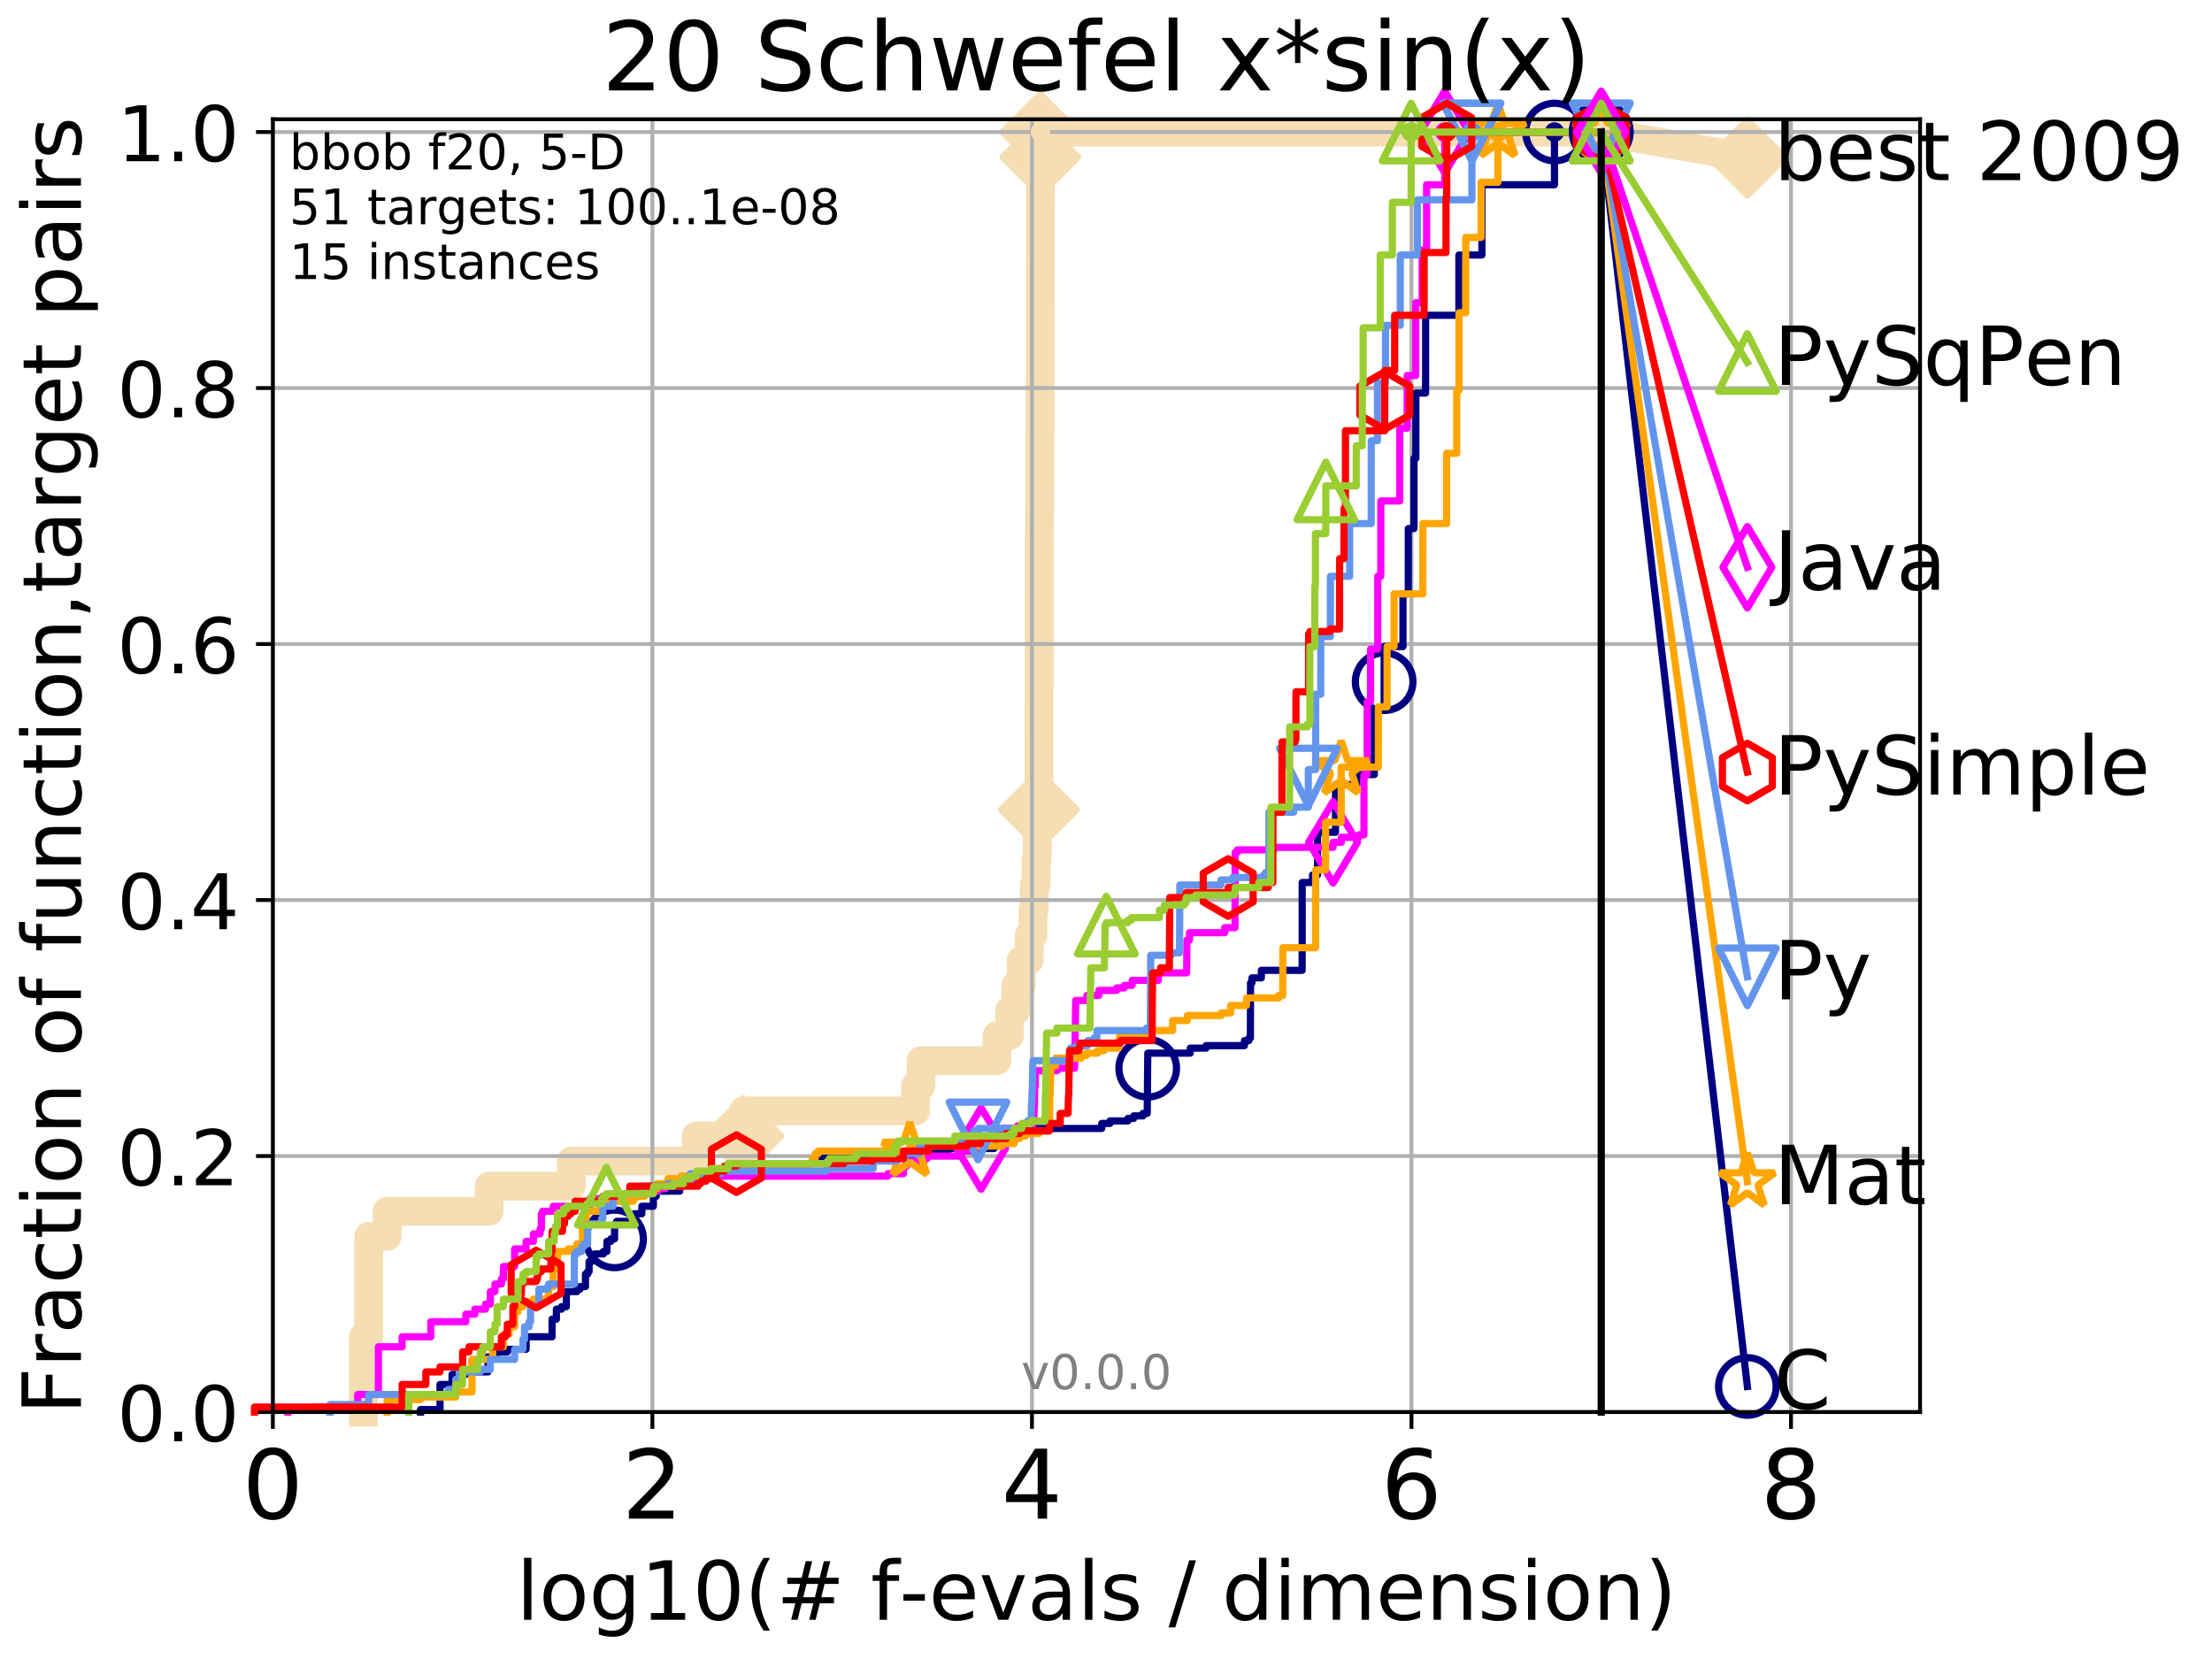 <?xml version="1.0" encoding="utf-8" standalone="no"?>
<!DOCTYPE svg PUBLIC "-//W3C//DTD SVG 1.1//EN"
  "http://www.w3.org/Graphics/SVG/1.1/DTD/svg11.dtd">
<!-- Created with matplotlib (http://matplotlib.org/) -->
<svg height="345.6pt" version="1.1" viewBox="0 0 460.8 345.6" width="460.8pt" xmlns="http://www.w3.org/2000/svg" xmlns:xlink="http://www.w3.org/1999/xlink">
 <defs>
  <style type="text/css">
*{stroke-linecap:butt;stroke-linejoin:round;}
  </style>
 </defs>
 <g id="figure_1">
  <g id="patch_1">
   <path d="M 0 345.6 
L 460.8 345.6 
L 460.8 0 
L 0 0 
z
" style="fill:#ffffff;"/>
  </g>
  <g id="axes_1">
   <g id="patch_2">
    <path d="M 56.84 294.16 
L 399.984 294.16 
L 399.984 24.84 
L 56.84 24.84 
z
" style="fill:#ffffff;"/>
   </g>
   <g id="line2d_1">
    <path d="M 75.702 294.16 
L 75.702 278.475 
L 76.81 278.475 
L 76.81 257.561 
L 80.641 257.561 
L 80.641 252.332 
L 101.903 252.332 
L 101.903 247.104 
L 119.02 247.104 
L 119.02 241.875 
L 145.036 241.875 
L 145.036 236.647 
L 154.859 236.647 
L 154.859 231.418 
L 190.716 231.418 
L 190.716 226.19 
L 191.851 226.19 
L 191.851 220.961 
L 207.692 220.961 
L 207.692 215.733 
L 210.309 215.733 
L 210.309 210.504 
L 211.601 210.504 
L 211.601 205.276 
L 212.743 205.276 
L 212.743 200.047 
L 214.4 200.047 
L 214.4 194.819 
L 215.193 194.819 
L 215.193 189.59 
L 215.432 189.59 
L 215.432 184.362 
L 215.84 184.362 
L 215.84 179.133 
L 216.076 179.133 
L 216.076 173.905 
L 216.282 173.905 
L 216.282 168.676 
L 216.426 168.676 
L 216.426 163.448 
L 216.441 163.448 
L 216.441 158.219 
L 216.448 158.219 
L 216.448 152.991 
L 216.452 152.991 
L 216.452 147.762 
L 216.459 147.762 
L 216.459 142.534 
L 216.48 142.534 
L 216.48 137.305 
L 216.483 137.305 
L 216.483 132.077 
L 216.491 132.077 
L 216.491 126.848 
L 216.493 126.848 
L 216.493 121.62 
L 216.501 121.62 
L 216.501 116.391 
L 216.522 116.391 
L 216.522 111.163 
L 216.564 111.163 
L 216.564 105.934 
L 216.604 105.934 
L 216.604 100.706 
L 216.617 100.706 
L 216.617 95.477 
L 216.623 95.477 
L 216.623 90.249 
L 216.662 90.249 
L 216.662 85.02 
L 216.67 85.02 
L 216.67 79.792 
L 216.675 79.792 
L 216.675 74.563 
L 216.68 74.563 
L 216.68 69.335 
L 216.684 69.335 
L 216.684 64.106 
L 216.692 64.106 
L 216.692 58.878 
L 216.705 58.878 
L 216.705 53.649 
L 216.712 53.649 
L 216.712 48.421 
L 216.716 48.421 
L 216.716 43.192 
L 216.723 43.192 
L 216.723 37.964 
L 216.729 37.964 
L 216.729 32.735 
L 216.734 32.735 
L 216.734 27.507 
L 333.569 27.507 
" style="fill:none;stroke:#f5deb3;stroke-linecap:square;stroke-width:6;"/>
   </g>
   <g id="line2d_2">
    <defs>
     <path d="M -0 7.778 
L 7.778 0 
L 0 -7.778 
L -7.778 -0 
z
" id="m694afbb9ed" style="stroke:#f5deb3;stroke-linejoin:miter;stroke-width:1.5;"/>
    </defs>
    <g>
     <use style="fill:#f5deb3;stroke:#f5deb3;stroke-linejoin:miter;stroke-width:1.5;" x="154.859" xlink:href="#m694afbb9ed" y="236.647"/>
     <use style="fill:#f5deb3;stroke:#f5deb3;stroke-linejoin:miter;stroke-width:1.5;" x="216.426" xlink:href="#m694afbb9ed" y="168.676"/>
     <use style="fill:#f5deb3;stroke:#f5deb3;stroke-linejoin:miter;stroke-width:1.5;" x="216.734" xlink:href="#m694afbb9ed" y="32.735"/>
     <use style="fill:#f5deb3;stroke:#f5deb3;stroke-linejoin:miter;stroke-width:1.5;" x="216.734" xlink:href="#m694afbb9ed" y="27.507"/>
     <use style="fill:#f5deb3;stroke:#f5deb3;stroke-linejoin:miter;stroke-width:1.5;" x="333.569" xlink:href="#m694afbb9ed" y="27.507"/>
    </g>
   </g>
   <g id="line2d_3">
    <path style="fill:none;stroke:#f5deb3;stroke-linecap:square;stroke-width:6;"/>
    <g/>
   </g>
   <g id="line2d_4">
    <path d="M 333.569 27.507 
L 364.009 32.84 
" style="fill:none;stroke:#f5deb3;stroke-linecap:square;stroke-width:6;"/>
    <g>
     <use style="fill:#f5deb3;stroke:#f5deb3;stroke-linejoin:miter;stroke-width:1.5;" x="333.569" xlink:href="#m694afbb9ed" y="27.507"/>
     <use style="fill:#f5deb3;stroke:#f5deb3;stroke-linejoin:miter;stroke-width:1.5;" x="364.009" xlink:href="#m694afbb9ed" y="32.84"/>
    </g>
   </g>
   <g id="matplotlib.axis_1">
    <g id="xtick_1">
     <g id="line2d_5">
      <path clip-path="url(#p61866d01c6)" d="M 56.84 294.16 
L 56.84 24.84 
" style="fill:none;stroke:#b0b0b0;stroke-linecap:square;stroke-width:0.8;"/>
     </g>
     <g id="line2d_6">
      <defs>
       <path d="M 0 0 
L 0 3.5 
" id="mdb489c6104" style="stroke:#000000;stroke-width:0.8;"/>
      </defs>
      <g>
       <use style="stroke:#000000;stroke-width:0.8;" x="56.84" xlink:href="#mdb489c6104" y="294.16"/>
      </g>
     </g>
     <g id="text_1">
      <!-- 0 -->
      <defs>
       <path d="M 31.781 66.406 
Q 24.172 66.406 20.328 58.906 
Q 16.5 51.422 16.5 36.375 
Q 16.5 21.391 20.328 13.891 
Q 24.172 6.391 31.781 6.391 
Q 39.453 6.391 43.281 13.891 
Q 47.125 21.391 47.125 36.375 
Q 47.125 51.422 43.281 58.906 
Q 39.453 66.406 31.781 66.406 
z
M 31.781 74.219 
Q 44.047 74.219 50.516 64.516 
Q 56.984 54.828 56.984 36.375 
Q 56.984 17.969 50.516 8.266 
Q 44.047 -1.422 31.781 -1.422 
Q 19.531 -1.422 13.062 8.266 
Q 6.594 17.969 6.594 36.375 
Q 6.594 54.828 13.062 64.516 
Q 19.531 74.219 31.781 74.219 
z
" id="DejaVuSans-30"/>
      </defs>
      <g transform="translate(50.477 316.357)scale(0.2 -0.2)">
       <use xlink:href="#DejaVuSans-30"/>
      </g>
     </g>
    </g>
    <g id="xtick_2">
     <g id="line2d_7">
      <path clip-path="url(#p61866d01c6)" d="M 135.905 294.16 
L 135.905 24.84 
" style="fill:none;stroke:#b0b0b0;stroke-linecap:square;stroke-width:0.8;"/>
     </g>
     <g id="line2d_8">
      <g>
       <use style="stroke:#000000;stroke-width:0.8;" x="135.905" xlink:href="#mdb489c6104" y="294.16"/>
      </g>
     </g>
     <g id="text_2">
      <!-- 2 -->
      <defs>
       <path d="M 19.188 8.297 
L 53.609 8.297 
L 53.609 0 
L 7.328 0 
L 7.328 8.297 
Q 12.938 14.109 22.625 23.891 
Q 32.328 33.688 34.812 36.531 
Q 39.547 41.844 41.422 45.531 
Q 43.312 49.219 43.312 52.781 
Q 43.312 58.594 39.234 62.25 
Q 35.156 65.922 28.609 65.922 
Q 23.969 65.922 18.812 64.312 
Q 13.672 62.703 7.812 59.422 
L 7.812 69.391 
Q 13.766 71.781 18.938 73 
Q 24.125 74.219 28.422 74.219 
Q 39.75 74.219 46.484 68.547 
Q 53.219 62.891 53.219 53.422 
Q 53.219 48.922 51.531 44.891 
Q 49.859 40.875 45.406 35.406 
Q 44.188 33.984 37.641 27.219 
Q 31.109 20.453 19.188 8.297 
z
" id="DejaVuSans-32"/>
      </defs>
      <g transform="translate(129.543 316.357)scale(0.2 -0.2)">
       <use xlink:href="#DejaVuSans-32"/>
      </g>
     </g>
    </g>
    <g id="xtick_3">
     <g id="line2d_9">
      <path clip-path="url(#p61866d01c6)" d="M 214.971 294.16 
L 214.971 24.84 
" style="fill:none;stroke:#b0b0b0;stroke-linecap:square;stroke-width:0.8;"/>
     </g>
     <g id="line2d_10">
      <g>
       <use style="stroke:#000000;stroke-width:0.8;" x="214.971" xlink:href="#mdb489c6104" y="294.16"/>
      </g>
     </g>
     <g id="text_3">
      <!-- 4 -->
      <defs>
       <path d="M 37.797 64.312 
L 12.891 25.391 
L 37.797 25.391 
z
M 35.203 72.906 
L 47.609 72.906 
L 47.609 25.391 
L 58.016 25.391 
L 58.016 17.188 
L 47.609 17.188 
L 47.609 0 
L 37.797 0 
L 37.797 17.188 
L 4.891 17.188 
L 4.891 26.703 
z
" id="DejaVuSans-34"/>
      </defs>
      <g transform="translate(208.608 316.357)scale(0.2 -0.2)">
       <use xlink:href="#DejaVuSans-34"/>
      </g>
     </g>
    </g>
    <g id="xtick_4">
     <g id="line2d_11">
      <path clip-path="url(#p61866d01c6)" d="M 294.036 294.16 
L 294.036 24.84 
" style="fill:none;stroke:#b0b0b0;stroke-linecap:square;stroke-width:0.8;"/>
     </g>
     <g id="line2d_12">
      <g>
       <use style="stroke:#000000;stroke-width:0.8;" x="294.036" xlink:href="#mdb489c6104" y="294.16"/>
      </g>
     </g>
     <g id="text_4">
      <!-- 6 -->
      <defs>
       <path d="M 33.016 40.375 
Q 26.375 40.375 22.484 35.828 
Q 18.609 31.297 18.609 23.391 
Q 18.609 15.531 22.484 10.953 
Q 26.375 6.391 33.016 6.391 
Q 39.656 6.391 43.531 10.953 
Q 47.406 15.531 47.406 23.391 
Q 47.406 31.297 43.531 35.828 
Q 39.656 40.375 33.016 40.375 
z
M 52.594 71.297 
L 52.594 62.312 
Q 48.875 64.062 45.094 64.984 
Q 41.312 65.922 37.594 65.922 
Q 27.828 65.922 22.672 59.328 
Q 17.531 52.734 16.797 39.406 
Q 19.672 43.656 24.016 45.922 
Q 28.375 48.188 33.594 48.188 
Q 44.578 48.188 50.953 41.516 
Q 57.328 34.859 57.328 23.391 
Q 57.328 12.156 50.688 5.359 
Q 44.047 -1.422 33.016 -1.422 
Q 20.359 -1.422 13.672 8.266 
Q 6.984 17.969 6.984 36.375 
Q 6.984 53.656 15.188 63.938 
Q 23.391 74.219 37.203 74.219 
Q 40.922 74.219 44.703 73.484 
Q 48.484 72.75 52.594 71.297 
z
" id="DejaVuSans-36"/>
      </defs>
      <g transform="translate(287.674 316.357)scale(0.2 -0.2)">
       <use xlink:href="#DejaVuSans-36"/>
      </g>
     </g>
    </g>
    <g id="xtick_5">
     <g id="line2d_13">
      <path clip-path="url(#p61866d01c6)" d="M 373.102 294.16 
L 373.102 24.84 
" style="fill:none;stroke:#b0b0b0;stroke-linecap:square;stroke-width:0.8;"/>
     </g>
     <g id="line2d_14">
      <g>
       <use style="stroke:#000000;stroke-width:0.8;" x="373.102" xlink:href="#mdb489c6104" y="294.16"/>
      </g>
     </g>
     <g id="text_5">
      <!-- 8 -->
      <defs>
       <path d="M 31.781 34.625 
Q 24.75 34.625 20.719 30.859 
Q 16.703 27.094 16.703 20.516 
Q 16.703 13.922 20.719 10.156 
Q 24.75 6.391 31.781 6.391 
Q 38.812 6.391 42.859 10.172 
Q 46.922 13.969 46.922 20.516 
Q 46.922 27.094 42.891 30.859 
Q 38.875 34.625 31.781 34.625 
z
M 21.922 38.812 
Q 15.578 40.375 12.031 44.719 
Q 8.5 49.078 8.5 55.328 
Q 8.5 64.062 14.719 69.141 
Q 20.953 74.219 31.781 74.219 
Q 42.672 74.219 48.875 69.141 
Q 55.078 64.062 55.078 55.328 
Q 55.078 49.078 51.531 44.719 
Q 48 40.375 41.703 38.812 
Q 48.828 37.156 52.797 32.312 
Q 56.781 27.484 56.781 20.516 
Q 56.781 9.906 50.312 4.234 
Q 43.844 -1.422 31.781 -1.422 
Q 19.734 -1.422 13.25 4.234 
Q 6.781 9.906 6.781 20.516 
Q 6.781 27.484 10.781 32.312 
Q 14.797 37.156 21.922 38.812 
z
M 18.312 54.391 
Q 18.312 48.734 21.844 45.562 
Q 25.391 42.391 31.781 42.391 
Q 38.141 42.391 41.719 45.562 
Q 45.312 48.734 45.312 54.391 
Q 45.312 60.062 41.719 63.234 
Q 38.141 66.406 31.781 66.406 
Q 25.391 66.406 21.844 63.234 
Q 18.312 60.062 18.312 54.391 
z
" id="DejaVuSans-38"/>
      </defs>
      <g transform="translate(366.739 316.357)scale(0.2 -0.2)">
       <use xlink:href="#DejaVuSans-38"/>
      </g>
     </g>
    </g>
    <g id="text_6">
     <!-- log10(# f-evals / dimension) -->
     <defs>
      <path d="M 9.422 75.984 
L 18.406 75.984 
L 18.406 0 
L 9.422 0 
z
" id="DejaVuSans-6c"/>
      <path d="M 30.609 48.391 
Q 23.391 48.391 19.188 42.75 
Q 14.984 37.109 14.984 27.297 
Q 14.984 17.484 19.156 11.844 
Q 23.344 6.203 30.609 6.203 
Q 37.797 6.203 41.984 11.859 
Q 46.188 17.531 46.188 27.297 
Q 46.188 37.016 41.984 42.703 
Q 37.797 48.391 30.609 48.391 
z
M 30.609 56 
Q 42.328 56 49.016 48.375 
Q 55.719 40.766 55.719 27.297 
Q 55.719 13.875 49.016 6.219 
Q 42.328 -1.422 30.609 -1.422 
Q 18.844 -1.422 12.172 6.219 
Q 5.516 13.875 5.516 27.297 
Q 5.516 40.766 12.172 48.375 
Q 18.844 56 30.609 56 
z
" id="DejaVuSans-6f"/>
      <path d="M 45.406 27.984 
Q 45.406 37.75 41.375 43.109 
Q 37.359 48.484 30.078 48.484 
Q 22.859 48.484 18.828 43.109 
Q 14.797 37.75 14.797 27.984 
Q 14.797 18.266 18.828 12.891 
Q 22.859 7.516 30.078 7.516 
Q 37.359 7.516 41.375 12.891 
Q 45.406 18.266 45.406 27.984 
z
M 54.391 6.781 
Q 54.391 -7.172 48.188 -13.984 
Q 42 -20.797 29.203 -20.797 
Q 24.469 -20.797 20.266 -20.094 
Q 16.062 -19.391 12.109 -17.922 
L 12.109 -9.188 
Q 16.062 -11.328 19.922 -12.344 
Q 23.781 -13.375 27.781 -13.375 
Q 36.625 -13.375 41.016 -8.766 
Q 45.406 -4.156 45.406 5.172 
L 45.406 9.625 
Q 42.625 4.781 38.281 2.391 
Q 33.938 0 27.875 0 
Q 17.828 0 11.672 7.656 
Q 5.516 15.328 5.516 27.984 
Q 5.516 40.672 11.672 48.328 
Q 17.828 56 27.875 56 
Q 33.938 56 38.281 53.609 
Q 42.625 51.219 45.406 46.391 
L 45.406 54.688 
L 54.391 54.688 
z
" id="DejaVuSans-67"/>
      <path d="M 12.406 8.297 
L 28.516 8.297 
L 28.516 63.922 
L 10.984 60.406 
L 10.984 69.391 
L 28.422 72.906 
L 38.281 72.906 
L 38.281 8.297 
L 54.391 8.297 
L 54.391 0 
L 12.406 0 
z
" id="DejaVuSans-31"/>
      <path d="M 31 75.875 
Q 24.469 64.656 21.281 53.656 
Q 18.109 42.672 18.109 31.391 
Q 18.109 20.125 21.312 9.062 
Q 24.516 -2 31 -13.188 
L 23.188 -13.188 
Q 15.875 -1.703 12.234 9.375 
Q 8.594 20.453 8.594 31.391 
Q 8.594 42.281 12.203 53.312 
Q 15.828 64.359 23.188 75.875 
z
" id="DejaVuSans-28"/>
      <path d="M 51.125 44 
L 36.922 44 
L 32.812 27.688 
L 47.125 27.688 
z
M 43.797 71.781 
L 38.719 51.516 
L 52.984 51.516 
L 58.109 71.781 
L 65.922 71.781 
L 60.891 51.516 
L 76.125 51.516 
L 76.125 44 
L 58.984 44 
L 54.984 27.688 
L 70.516 27.688 
L 70.516 20.219 
L 53.078 20.219 
L 48 0 
L 40.188 0 
L 45.219 20.219 
L 30.906 20.219 
L 25.875 0 
L 18.016 0 
L 23.094 20.219 
L 7.719 20.219 
L 7.719 27.688 
L 24.906 27.688 
L 29 44 
L 13.281 44 
L 13.281 51.516 
L 30.906 51.516 
L 35.891 71.781 
z
" id="DejaVuSans-23"/>
      <path id="DejaVuSans-20"/>
      <path d="M 37.109 75.984 
L 37.109 68.5 
L 28.516 68.5 
Q 23.688 68.5 21.797 66.547 
Q 19.922 64.594 19.922 59.516 
L 19.922 54.688 
L 34.719 54.688 
L 34.719 47.703 
L 19.922 47.703 
L 19.922 0 
L 10.891 0 
L 10.891 47.703 
L 2.297 47.703 
L 2.297 54.688 
L 10.891 54.688 
L 10.891 58.5 
Q 10.891 67.625 15.141 71.797 
Q 19.391 75.984 28.609 75.984 
z
" id="DejaVuSans-66"/>
      <path d="M 4.891 31.391 
L 31.203 31.391 
L 31.203 23.391 
L 4.891 23.391 
z
" id="DejaVuSans-2d"/>
      <path d="M 56.203 29.594 
L 56.203 25.203 
L 14.891 25.203 
Q 15.484 15.922 20.484 11.062 
Q 25.484 6.203 34.422 6.203 
Q 39.594 6.203 44.453 7.469 
Q 49.312 8.734 54.109 11.281 
L 54.109 2.781 
Q 49.266 0.734 44.188 -0.344 
Q 39.109 -1.422 33.891 -1.422 
Q 20.797 -1.422 13.156 6.188 
Q 5.516 13.812 5.516 26.812 
Q 5.516 40.234 12.766 48.109 
Q 20.016 56 32.328 56 
Q 43.359 56 49.781 48.891 
Q 56.203 41.797 56.203 29.594 
z
M 47.219 32.234 
Q 47.125 39.594 43.094 43.984 
Q 39.062 48.391 32.422 48.391 
Q 24.906 48.391 20.391 44.141 
Q 15.875 39.891 15.188 32.172 
z
" id="DejaVuSans-65"/>
      <path d="M 2.984 54.688 
L 12.5 54.688 
L 29.594 8.797 
L 46.688 54.688 
L 56.203 54.688 
L 35.688 0 
L 23.484 0 
z
" id="DejaVuSans-76"/>
      <path d="M 34.281 27.484 
Q 23.391 27.484 19.188 25 
Q 14.984 22.516 14.984 16.5 
Q 14.984 11.719 18.141 8.906 
Q 21.297 6.109 26.703 6.109 
Q 34.188 6.109 38.703 11.406 
Q 43.219 16.703 43.219 25.484 
L 43.219 27.484 
z
M 52.203 31.203 
L 52.203 0 
L 43.219 0 
L 43.219 8.297 
Q 40.141 3.328 35.547 0.953 
Q 30.953 -1.422 24.312 -1.422 
Q 15.922 -1.422 10.953 3.297 
Q 6 8.016 6 15.922 
Q 6 25.141 12.172 29.828 
Q 18.359 34.516 30.609 34.516 
L 43.219 34.516 
L 43.219 35.406 
Q 43.219 41.609 39.141 45 
Q 35.062 48.391 27.688 48.391 
Q 23 48.391 18.547 47.266 
Q 14.109 46.141 10.016 43.891 
L 10.016 52.203 
Q 14.938 54.109 19.578 55.047 
Q 24.219 56 28.609 56 
Q 40.484 56 46.344 49.844 
Q 52.203 43.703 52.203 31.203 
z
" id="DejaVuSans-61"/>
      <path d="M 44.281 53.078 
L 44.281 44.578 
Q 40.484 46.531 36.375 47.5 
Q 32.281 48.484 27.875 48.484 
Q 21.188 48.484 17.844 46.438 
Q 14.5 44.391 14.5 40.281 
Q 14.5 37.156 16.891 35.375 
Q 19.281 33.594 26.516 31.984 
L 29.594 31.297 
Q 39.156 29.25 43.188 25.516 
Q 47.219 21.781 47.219 15.094 
Q 47.219 7.469 41.188 3.016 
Q 35.156 -1.422 24.609 -1.422 
Q 20.219 -1.422 15.453 -0.562 
Q 10.688 0.297 5.422 2 
L 5.422 11.281 
Q 10.406 8.688 15.234 7.391 
Q 20.062 6.109 24.812 6.109 
Q 31.156 6.109 34.562 8.281 
Q 37.984 10.453 37.984 14.406 
Q 37.984 18.062 35.516 20.016 
Q 33.062 21.969 24.703 23.781 
L 21.578 24.516 
Q 13.234 26.266 9.516 29.906 
Q 5.812 33.547 5.812 39.891 
Q 5.812 47.609 11.281 51.797 
Q 16.75 56 26.812 56 
Q 31.781 56 36.172 55.266 
Q 40.578 54.547 44.281 53.078 
z
" id="DejaVuSans-73"/>
      <path d="M 25.391 72.906 
L 33.688 72.906 
L 8.297 -9.281 
L 0 -9.281 
z
" id="DejaVuSans-2f"/>
      <path d="M 45.406 46.391 
L 45.406 75.984 
L 54.391 75.984 
L 54.391 0 
L 45.406 0 
L 45.406 8.203 
Q 42.578 3.328 38.25 0.953 
Q 33.938 -1.422 27.875 -1.422 
Q 17.969 -1.422 11.734 6.484 
Q 5.516 14.406 5.516 27.297 
Q 5.516 40.188 11.734 48.094 
Q 17.969 56 27.875 56 
Q 33.938 56 38.25 53.625 
Q 42.578 51.266 45.406 46.391 
z
M 14.797 27.297 
Q 14.797 17.391 18.875 11.75 
Q 22.953 6.109 30.078 6.109 
Q 37.203 6.109 41.297 11.75 
Q 45.406 17.391 45.406 27.297 
Q 45.406 37.203 41.297 42.844 
Q 37.203 48.484 30.078 48.484 
Q 22.953 48.484 18.875 42.844 
Q 14.797 37.203 14.797 27.297 
z
" id="DejaVuSans-64"/>
      <path d="M 9.422 54.688 
L 18.406 54.688 
L 18.406 0 
L 9.422 0 
z
M 9.422 75.984 
L 18.406 75.984 
L 18.406 64.594 
L 9.422 64.594 
z
" id="DejaVuSans-69"/>
      <path d="M 52 44.188 
Q 55.375 50.25 60.062 53.125 
Q 64.75 56 71.094 56 
Q 79.641 56 84.281 50.016 
Q 88.922 44.047 88.922 33.016 
L 88.922 0 
L 79.891 0 
L 79.891 32.719 
Q 79.891 40.578 77.094 44.375 
Q 74.312 48.188 68.609 48.188 
Q 61.625 48.188 57.562 43.547 
Q 53.516 38.922 53.516 30.906 
L 53.516 0 
L 44.484 0 
L 44.484 32.719 
Q 44.484 40.625 41.703 44.406 
Q 38.922 48.188 33.109 48.188 
Q 26.219 48.188 22.156 43.531 
Q 18.109 38.875 18.109 30.906 
L 18.109 0 
L 9.078 0 
L 9.078 54.688 
L 18.109 54.688 
L 18.109 46.188 
Q 21.188 51.219 25.484 53.609 
Q 29.781 56 35.688 56 
Q 41.656 56 45.828 52.969 
Q 50 49.953 52 44.188 
z
" id="DejaVuSans-6d"/>
      <path d="M 54.891 33.016 
L 54.891 0 
L 45.906 0 
L 45.906 32.719 
Q 45.906 40.484 42.875 44.328 
Q 39.844 48.188 33.797 48.188 
Q 26.516 48.188 22.312 43.547 
Q 18.109 38.922 18.109 30.906 
L 18.109 0 
L 9.078 0 
L 9.078 54.688 
L 18.109 54.688 
L 18.109 46.188 
Q 21.344 51.125 25.703 53.562 
Q 30.078 56 35.797 56 
Q 45.219 56 50.047 50.172 
Q 54.891 44.344 54.891 33.016 
z
" id="DejaVuSans-6e"/>
      <path d="M 8.016 75.875 
L 15.828 75.875 
Q 23.141 64.359 26.781 53.312 
Q 30.422 42.281 30.422 31.391 
Q 30.422 20.453 26.781 9.375 
Q 23.141 -1.703 15.828 -13.188 
L 8.016 -13.188 
Q 14.5 -2 17.703 9.062 
Q 20.906 20.125 20.906 31.391 
Q 20.906 42.672 17.703 53.656 
Q 14.5 64.656 8.016 75.875 
z
" id="DejaVuSans-29"/>
     </defs>
     <g transform="translate(107.571 337.434)scale(0.17 -0.17)">
      <use xlink:href="#DejaVuSans-6c"/>
      <use x="27.783" xlink:href="#DejaVuSans-6f"/>
      <use x="88.965" xlink:href="#DejaVuSans-67"/>
      <use x="152.441" xlink:href="#DejaVuSans-31"/>
      <use x="216.064" xlink:href="#DejaVuSans-30"/>
      <use x="279.688" xlink:href="#DejaVuSans-28"/>
      <use x="318.701" xlink:href="#DejaVuSans-23"/>
      <use x="402.49" xlink:href="#DejaVuSans-20"/>
      <use x="434.277" xlink:href="#DejaVuSans-66"/>
      <use x="469.404" xlink:href="#DejaVuSans-2d"/>
      <use x="505.488" xlink:href="#DejaVuSans-65"/>
      <use x="567.012" xlink:href="#DejaVuSans-76"/>
      <use x="626.191" xlink:href="#DejaVuSans-61"/>
      <use x="687.471" xlink:href="#DejaVuSans-6c"/>
      <use x="715.254" xlink:href="#DejaVuSans-73"/>
      <use x="767.354" xlink:href="#DejaVuSans-20"/>
      <use x="799.141" xlink:href="#DejaVuSans-2f"/>
      <use x="832.832" xlink:href="#DejaVuSans-20"/>
      <use x="864.619" xlink:href="#DejaVuSans-64"/>
      <use x="928.096" xlink:href="#DejaVuSans-69"/>
      <use x="955.879" xlink:href="#DejaVuSans-6d"/>
      <use x="1053.291" xlink:href="#DejaVuSans-65"/>
      <use x="1114.814" xlink:href="#DejaVuSans-6e"/>
      <use x="1178.193" xlink:href="#DejaVuSans-73"/>
      <use x="1230.293" xlink:href="#DejaVuSans-69"/>
      <use x="1258.076" xlink:href="#DejaVuSans-6f"/>
      <use x="1319.258" xlink:href="#DejaVuSans-6e"/>
      <use x="1382.637" xlink:href="#DejaVuSans-29"/>
     </g>
    </g>
   </g>
   <g id="matplotlib.axis_2">
    <g id="ytick_1">
     <g id="line2d_15">
      <path clip-path="url(#p61866d01c6)" d="M 56.84 294.16 
L 399.984 294.16 
" style="fill:none;stroke:#b0b0b0;stroke-linecap:square;stroke-width:0.8;"/>
     </g>
     <g id="line2d_16">
      <defs>
       <path d="M 0 0 
L -3.5 0 
" id="m84273185ca" style="stroke:#000000;stroke-width:0.8;"/>
      </defs>
      <g>
       <use style="stroke:#000000;stroke-width:0.8;" x="56.84" xlink:href="#m84273185ca" y="294.16"/>
      </g>
     </g>
     <g id="text_7">
      <!-- 0.0 -->
      <defs>
       <path d="M 10.688 12.406 
L 21 12.406 
L 21 0 
L 10.688 0 
z
" id="DejaVuSans-2e"/>
      </defs>
      <g transform="translate(24.395 300.239)scale(0.16 -0.16)">
       <use xlink:href="#DejaVuSans-30"/>
       <use x="63.623" xlink:href="#DejaVuSans-2e"/>
       <use x="95.41" xlink:href="#DejaVuSans-30"/>
      </g>
     </g>
    </g>
    <g id="ytick_2">
     <g id="line2d_17">
      <path clip-path="url(#p61866d01c6)" d="M 56.84 240.829 
L 399.984 240.829 
" style="fill:none;stroke:#b0b0b0;stroke-linecap:square;stroke-width:0.8;"/>
     </g>
     <g id="line2d_18">
      <g>
       <use style="stroke:#000000;stroke-width:0.8;" x="56.84" xlink:href="#m84273185ca" y="240.829"/>
      </g>
     </g>
     <g id="text_8">
      <!-- 0.2 -->
      <g transform="translate(24.395 246.908)scale(0.16 -0.16)">
       <use xlink:href="#DejaVuSans-30"/>
       <use x="63.623" xlink:href="#DejaVuSans-2e"/>
       <use x="95.41" xlink:href="#DejaVuSans-32"/>
      </g>
     </g>
    </g>
    <g id="ytick_3">
     <g id="line2d_19">
      <path clip-path="url(#p61866d01c6)" d="M 56.84 187.499 
L 399.984 187.499 
" style="fill:none;stroke:#b0b0b0;stroke-linecap:square;stroke-width:0.8;"/>
     </g>
     <g id="line2d_20">
      <g>
       <use style="stroke:#000000;stroke-width:0.8;" x="56.84" xlink:href="#m84273185ca" y="187.499"/>
      </g>
     </g>
     <g id="text_9">
      <!-- 0.4 -->
      <g transform="translate(24.395 193.577)scale(0.16 -0.16)">
       <use xlink:href="#DejaVuSans-30"/>
       <use x="63.623" xlink:href="#DejaVuSans-2e"/>
       <use x="95.41" xlink:href="#DejaVuSans-34"/>
      </g>
     </g>
    </g>
    <g id="ytick_4">
     <g id="line2d_21">
      <path clip-path="url(#p61866d01c6)" d="M 56.84 134.168 
L 399.984 134.168 
" style="fill:none;stroke:#b0b0b0;stroke-linecap:square;stroke-width:0.8;"/>
     </g>
     <g id="line2d_22">
      <g>
       <use style="stroke:#000000;stroke-width:0.8;" x="56.84" xlink:href="#m84273185ca" y="134.168"/>
      </g>
     </g>
     <g id="text_10">
      <!-- 0.6 -->
      <g transform="translate(24.395 140.247)scale(0.16 -0.16)">
       <use xlink:href="#DejaVuSans-30"/>
       <use x="63.623" xlink:href="#DejaVuSans-2e"/>
       <use x="95.41" xlink:href="#DejaVuSans-36"/>
      </g>
     </g>
    </g>
    <g id="ytick_5">
     <g id="line2d_23">
      <path clip-path="url(#p61866d01c6)" d="M 56.84 80.837 
L 399.984 80.837 
" style="fill:none;stroke:#b0b0b0;stroke-linecap:square;stroke-width:0.8;"/>
     </g>
     <g id="line2d_24">
      <g>
       <use style="stroke:#000000;stroke-width:0.8;" x="56.84" xlink:href="#m84273185ca" y="80.837"/>
      </g>
     </g>
     <g id="text_11">
      <!-- 0.8 -->
      <g transform="translate(24.395 86.916)scale(0.16 -0.16)">
       <use xlink:href="#DejaVuSans-30"/>
       <use x="63.623" xlink:href="#DejaVuSans-2e"/>
       <use x="95.41" xlink:href="#DejaVuSans-38"/>
      </g>
     </g>
    </g>
    <g id="ytick_6">
     <g id="line2d_25">
      <path clip-path="url(#p61866d01c6)" d="M 56.84 27.507 
L 399.984 27.507 
" style="fill:none;stroke:#b0b0b0;stroke-linecap:square;stroke-width:0.8;"/>
     </g>
     <g id="line2d_26">
      <g>
       <use style="stroke:#000000;stroke-width:0.8;" x="56.84" xlink:href="#m84273185ca" y="27.507"/>
      </g>
     </g>
     <g id="text_12">
      <!-- 1.0 -->
      <g transform="translate(24.395 33.585)scale(0.16 -0.16)">
       <use xlink:href="#DejaVuSans-31"/>
       <use x="63.623" xlink:href="#DejaVuSans-2e"/>
       <use x="95.41" xlink:href="#DejaVuSans-30"/>
      </g>
     </g>
    </g>
    <g id="text_13">
     <!-- Fraction of function,target pairs -->
     <defs>
      <path d="M 9.812 72.906 
L 51.703 72.906 
L 51.703 64.594 
L 19.672 64.594 
L 19.672 43.109 
L 48.578 43.109 
L 48.578 34.812 
L 19.672 34.812 
L 19.672 0 
L 9.812 0 
z
" id="DejaVuSans-46"/>
      <path d="M 41.109 46.297 
Q 39.594 47.172 37.812 47.578 
Q 36.031 48 33.891 48 
Q 26.266 48 22.188 43.047 
Q 18.109 38.094 18.109 28.812 
L 18.109 0 
L 9.078 0 
L 9.078 54.688 
L 18.109 54.688 
L 18.109 46.188 
Q 20.953 51.172 25.484 53.578 
Q 30.031 56 36.531 56 
Q 37.453 56 38.578 55.875 
Q 39.703 55.766 41.062 55.516 
z
" id="DejaVuSans-72"/>
      <path d="M 48.781 52.594 
L 48.781 44.188 
Q 44.969 46.297 41.141 47.344 
Q 37.312 48.391 33.406 48.391 
Q 24.656 48.391 19.812 42.844 
Q 14.984 37.312 14.984 27.297 
Q 14.984 17.281 19.812 11.734 
Q 24.656 6.203 33.406 6.203 
Q 37.312 6.203 41.141 7.25 
Q 44.969 8.297 48.781 10.406 
L 48.781 2.094 
Q 45.016 0.344 40.984 -0.531 
Q 36.969 -1.422 32.422 -1.422 
Q 20.062 -1.422 12.781 6.344 
Q 5.516 14.109 5.516 27.297 
Q 5.516 40.672 12.859 48.328 
Q 20.219 56 33.016 56 
Q 37.156 56 41.109 55.141 
Q 45.062 54.297 48.781 52.594 
z
" id="DejaVuSans-63"/>
      <path d="M 18.312 70.219 
L 18.312 54.688 
L 36.812 54.688 
L 36.812 47.703 
L 18.312 47.703 
L 18.312 18.016 
Q 18.312 11.328 20.141 9.422 
Q 21.969 7.516 27.594 7.516 
L 36.812 7.516 
L 36.812 0 
L 27.594 0 
Q 17.188 0 13.234 3.875 
Q 9.281 7.766 9.281 18.016 
L 9.281 47.703 
L 2.688 47.703 
L 2.688 54.688 
L 9.281 54.688 
L 9.281 70.219 
z
" id="DejaVuSans-74"/>
      <path d="M 8.5 21.578 
L 8.5 54.688 
L 17.484 54.688 
L 17.484 21.922 
Q 17.484 14.156 20.5 10.266 
Q 23.531 6.391 29.594 6.391 
Q 36.859 6.391 41.078 11.031 
Q 45.312 15.672 45.312 23.688 
L 45.312 54.688 
L 54.297 54.688 
L 54.297 0 
L 45.312 0 
L 45.312 8.406 
Q 42.047 3.422 37.719 1 
Q 33.406 -1.422 27.688 -1.422 
Q 18.266 -1.422 13.375 4.438 
Q 8.5 10.297 8.5 21.578 
z
M 31.109 56 
z
" id="DejaVuSans-75"/>
      <path d="M 11.719 12.406 
L 22.016 12.406 
L 22.016 4 
L 14.016 -11.625 
L 7.719 -11.625 
L 11.719 4 
z
" id="DejaVuSans-2c"/>
      <path d="M 18.109 8.203 
L 18.109 -20.797 
L 9.078 -20.797 
L 9.078 54.688 
L 18.109 54.688 
L 18.109 46.391 
Q 20.953 51.266 25.266 53.625 
Q 29.594 56 35.594 56 
Q 45.562 56 51.781 48.094 
Q 58.016 40.188 58.016 27.297 
Q 58.016 14.406 51.781 6.484 
Q 45.562 -1.422 35.594 -1.422 
Q 29.594 -1.422 25.266 0.953 
Q 20.953 3.328 18.109 8.203 
z
M 48.688 27.297 
Q 48.688 37.203 44.609 42.844 
Q 40.531 48.484 33.406 48.484 
Q 26.266 48.484 22.188 42.844 
Q 18.109 37.203 18.109 27.297 
Q 18.109 17.391 22.188 11.75 
Q 26.266 6.109 33.406 6.109 
Q 40.531 6.109 44.609 11.75 
Q 48.688 17.391 48.688 27.297 
z
" id="DejaVuSans-70"/>
     </defs>
     <g transform="translate(16.86 294.639)rotate(-90)scale(0.17 -0.17)">
      <use xlink:href="#DejaVuSans-46"/>
      <use x="57.41" xlink:href="#DejaVuSans-72"/>
      <use x="98.523" xlink:href="#DejaVuSans-61"/>
      <use x="159.803" xlink:href="#DejaVuSans-63"/>
      <use x="214.783" xlink:href="#DejaVuSans-74"/>
      <use x="253.992" xlink:href="#DejaVuSans-69"/>
      <use x="281.775" xlink:href="#DejaVuSans-6f"/>
      <use x="342.957" xlink:href="#DejaVuSans-6e"/>
      <use x="406.336" xlink:href="#DejaVuSans-20"/>
      <use x="438.123" xlink:href="#DejaVuSans-6f"/>
      <use x="499.305" xlink:href="#DejaVuSans-66"/>
      <use x="534.51" xlink:href="#DejaVuSans-20"/>
      <use x="566.297" xlink:href="#DejaVuSans-66"/>
      <use x="601.502" xlink:href="#DejaVuSans-75"/>
      <use x="664.881" xlink:href="#DejaVuSans-6e"/>
      <use x="728.26" xlink:href="#DejaVuSans-63"/>
      <use x="783.24" xlink:href="#DejaVuSans-74"/>
      <use x="822.449" xlink:href="#DejaVuSans-69"/>
      <use x="850.232" xlink:href="#DejaVuSans-6f"/>
      <use x="911.414" xlink:href="#DejaVuSans-6e"/>
      <use x="974.793" xlink:href="#DejaVuSans-2c"/>
      <use x="1006.58" xlink:href="#DejaVuSans-74"/>
      <use x="1045.789" xlink:href="#DejaVuSans-61"/>
      <use x="1107.068" xlink:href="#DejaVuSans-72"/>
      <use x="1148.166" xlink:href="#DejaVuSans-67"/>
      <use x="1211.643" xlink:href="#DejaVuSans-65"/>
      <use x="1273.166" xlink:href="#DejaVuSans-74"/>
      <use x="1312.375" xlink:href="#DejaVuSans-20"/>
      <use x="1344.162" xlink:href="#DejaVuSans-70"/>
      <use x="1407.639" xlink:href="#DejaVuSans-61"/>
      <use x="1468.918" xlink:href="#DejaVuSans-69"/>
      <use x="1496.701" xlink:href="#DejaVuSans-72"/>
      <use x="1537.814" xlink:href="#DejaVuSans-73"/>
     </g>
    </g>
   </g>
   <g id="line2d_27">
    <defs>
     <path d="M 0 1.5 
C 0.398 1.5 0.779 1.342 1.061 1.061 
C 1.342 0.779 1.5 0.398 1.5 0 
C 1.5 -0.398 1.342 -0.779 1.061 -1.061 
C 0.779 -1.342 0.398 -1.5 0 -1.5 
C -0.398 -1.5 -0.779 -1.342 -1.061 -1.061 
C -1.342 -0.779 -1.5 -0.398 -1.5 0 
C -1.5 0.398 -1.342 0.779 -1.061 1.061 
C -0.779 1.342 -0.398 1.5 0 1.5 
z
" id="m916d24d46b" style="stroke:#f5deb3;"/>
    </defs>
    <g>
     <use style="fill:#f5deb3;stroke:#f5deb3;" x="216.734" xlink:href="#m916d24d46b" y="27.507"/>
     <use style="fill:#f5deb3;stroke:#f5deb3;" x="216.734" xlink:href="#m916d24d46b" y="27.507"/>
    </g>
   </g>
   <g id="line2d_28">
    <defs>
     <path d="M 0 1.5 
C 0.398 1.5 0.779 1.342 1.061 1.061 
C 1.342 0.779 1.5 0.398 1.5 0 
C 1.5 -0.398 1.342 -0.779 1.061 -1.061 
C 0.779 -1.342 0.398 -1.5 0 -1.5 
C -0.398 -1.5 -0.779 -1.342 -1.061 -1.061 
C -1.342 -0.779 -1.5 -0.398 -1.5 0 
C -1.5 0.398 -1.342 0.779 -1.061 1.061 
C -0.779 1.342 -0.398 1.5 0 1.5 
z
" id="ma1921c217e" style="stroke:#000080;"/>
    </defs>
    <g>
     <use style="fill:#000080;stroke:#000080;" x="323.826" xlink:href="#ma1921c217e" y="27.507"/>
     <use style="fill:#000080;stroke:#000080;" x="323.826" xlink:href="#ma1921c217e" y="27.507"/>
    </g>
   </g>
   <g id="line2d_29">
    <path d="M 87.602 294.16 
L 87.602 293.637 
L 91.661 293.637 
L 91.661 288.409 
L 94.178 288.409 
L 94.178 286.317 
L 97.046 286.317 
L 97.046 285.794 
L 101.652 285.794 
L 101.652 282.657 
L 103.561 282.657 
L 103.561 281.612 
L 105.684 281.612 
L 105.684 281.089 
L 109.595 281.089 
L 109.595 278.475 
L 115.004 278.475 
L 115.004 274.815 
L 115.908 274.815 
L 115.908 272.723 
L 116.975 272.723 
L 116.975 272.2 
L 117.979 272.2 
L 117.979 269.063 
L 120.174 269.063 
L 120.174 268.54 
L 120.847 268.54 
L 120.847 268.018 
L 121.966 268.018 
L 121.966 265.403 
L 122.423 265.403 
L 122.423 264.88 
L 122.722 264.88 
L 122.722 262.789 
L 123.304 262.789 
L 123.304 261.743 
L 123.867 261.743 
L 123.867 261.22 
L 125.704 261.22 
L 125.704 260.698 
L 126.434 260.698 
L 126.434 258.606 
L 127.249 258.606 
L 127.249 258.083 
L 128.027 258.083 
L 128.027 255.469 
L 128.243 255.469 
L 128.243 254.946 
L 128.456 254.946 
L 128.456 254.423 
L 132.074 254.423 
L 132.074 252.855 
L 133.711 252.855 
L 133.711 251.286 
L 136.11 251.286 
L 136.11 249.195 
L 136.71 249.195 
L 136.71 248.149 
L 141.584 248.149 
L 141.584 247.104 
L 141.78 247.104 
L 141.877 245.535 
L 147.318 245.535 
L 147.318 245.012 
L 149.721 245.012 
L 149.721 243.966 
L 153.681 243.966 
L 153.681 242.921 
L 156.611 242.921 
L 156.611 242.398 
L 170.861 242.398 
L 170.861 240.829 
L 189.875 240.829 
L 189.875 239.784 
L 197.531 239.784 
L 197.531 239.261 
L 207.076 239.261 
L 207.076 238.738 
L 207.85 238.738 
L 207.901 235.601 
L 209.333 235.601 
L 209.333 235.078 
L 229.514 235.078 
L 229.514 234.032 
L 231.237 234.032 
L 231.237 233.509 
L 234.972 233.509 
L 234.972 232.987 
L 236.176 232.987 
L 236.176 232.464 
L 238.1 232.464 
L 238.1 231.941 
L 238.985 231.941 
L 239.095 220.438 
L 239.103 220.438 
L 239.105 219.392 
L 247.945 219.392 
L 247.945 218.347 
L 251.248 218.347 
L 251.248 217.824 
L 259.249 217.824 
L 259.249 216.778 
L 260.165 216.778 
L 260.165 216.255 
L 260.481 216.255 
L 260.51 204.753 
L 260.803 204.753 
L 260.807 203.707 
L 262.761 203.707 
L 262.765 202.138 
L 271.259 202.138 
L 271.273 183.839 
L 273.418 183.839 
L 273.421 182.27 
L 274.46 182.27 
L 274.474 173.382 
L 278.206 173.382 
L 278.215 163.448 
L 282.669 163.448 
L 282.671 161.356 
L 286.293 161.356 
L 286.3 147.762 
L 288.343 147.762 
L 288.348 134.691 
L 292.259 134.691 
L 292.263 123.711 
L 293.373 123.711 
L 293.378 110.117 
L 294.56 110.117 
L 294.564 95.477 
L 294.947 95.477 
L 294.951 81.883 
L 296.976 81.883 
L 296.979 65.675 
L 303.914 65.675 
L 303.916 53.126 
L 308.706 53.126 
L 308.708 38.486 
L 323.825 38.486 
L 323.826 27.507 
L 333.569 27.507 
L 333.569 27.507 
" style="fill:none;stroke:#000080;stroke-linecap:square;stroke-width:1.5;"/>
   </g>
   <g id="line2d_30">
    <defs>
     <path d="M 0 6 
C 1.591 6 3.117 5.368 4.243 4.243 
C 5.368 3.117 6 1.591 6 0 
C 6 -1.591 5.368 -3.117 4.243 -4.243 
C 3.117 -5.368 1.591 -6 0 -6 
C -1.591 -6 -3.117 -5.368 -4.243 -4.243 
C -5.368 -3.117 -6 -1.591 -6 0 
C -6 1.591 -5.368 3.117 -4.243 4.243 
C -3.117 5.368 -1.591 6 0 6 
z
" id="m38574dcde2" style="stroke:#000080;stroke-width:1.5;"/>
    </defs>
    <g>
     <use style="fill-opacity:0;stroke:#000080;stroke-width:1.5;" x="128.027" xlink:href="#m38574dcde2" y="258.083"/>
     <use style="fill-opacity:0;stroke:#000080;stroke-width:1.5;" x="239.087" xlink:href="#m38574dcde2" y="222.53"/>
     <use style="fill-opacity:0;stroke:#000080;stroke-width:1.5;" x="288.344" xlink:href="#m38574dcde2" y="142.011"/>
     <use style="fill-opacity:0;stroke:#000080;stroke-width:1.5;" x="323.826" xlink:href="#m38574dcde2" y="27.507"/>
     <use style="fill-opacity:0;stroke:#000080;stroke-width:1.5;" x="333.569" xlink:href="#m38574dcde2" y="27.507"/>
    </g>
   </g>
   <g id="line2d_31">
    <path style="fill:none;stroke:#000080;stroke-linecap:square;stroke-width:1.5;"/>
    <g/>
   </g>
   <g id="line2d_32">
    <defs>
     <path d="M 0 1.5 
C 0.398 1.5 0.779 1.342 1.061 1.061 
C 1.342 0.779 1.5 0.398 1.5 0 
C 1.5 -0.398 1.342 -0.779 1.061 -1.061 
C 0.779 -1.342 0.398 -1.5 0 -1.5 
C -0.398 -1.5 -0.779 -1.342 -1.061 -1.061 
C -1.342 -0.779 -1.5 -0.398 -1.5 0 
C -1.5 0.398 -1.342 0.779 -1.061 1.061 
C -0.779 1.342 -0.398 1.5 0 1.5 
z
" id="mf983efa26e" style="stroke:#ff00ff;"/>
    </defs>
    <g>
     <use style="fill:#ff00ff;stroke:#ff00ff;" x="300.965" xlink:href="#mf983efa26e" y="27.507"/>
     <use style="fill:#ff00ff;stroke:#ff00ff;" x="300.965" xlink:href="#mf983efa26e" y="27.507"/>
    </g>
   </g>
   <g id="line2d_33">
    <path d="M 59.97 294.16 
L 59.97 293.637 
L 64.909 293.637 
L 64.909 293.114 
L 74.517 293.114 
L 74.517 290.5 
L 78.832 290.5 
L 78.832 280.566 
L 83.771 280.566 
L 83.771 278.475 
L 89.751 278.475 
L 89.751 275.337 
L 97.046 275.337 
L 97.046 273.769 
L 98.921 273.769 
L 98.921 272.723 
L 101.139 272.723 
L 101.139 271.677 
L 102.15 271.677 
L 102.15 269.063 
L 103.104 269.063 
L 103.104 267.495 
L 104.442 267.495 
L 104.442 266.449 
L 104.866 266.449 
L 104.866 263.835 
L 107.211 263.835 
L 107.211 260.175 
L 109.595 260.175 
L 109.595 258.606 
L 111.115 258.606 
L 111.115 257.038 
L 112.512 257.038 
L 112.512 255.992 
L 112.778 255.992 
L 112.778 252.855 
L 113.04 252.855 
L 113.04 252.332 
L 115.235 252.332 
L 115.235 251.286 
L 122.869 251.286 
L 122.869 249.718 
L 128.243 249.718 
L 128.35 248.672 
L 134.623 248.672 
L 134.623 248.149 
L 137.099 248.149 
L 137.099 247.626 
L 138.63 247.626 
L 138.63 247.104 
L 142.497 247.104 
L 142.497 246.581 
L 144.399 246.581 
L 144.399 246.058 
L 145.415 246.058 
L 145.415 245.535 
L 147.977 245.535 
L 147.977 245.012 
L 184.96 245.012 
L 184.96 244.489 
L 188.193 244.489 
L 188.193 243.444 
L 188.316 243.444 
L 188.316 242.921 
L 188.881 242.921 
L 188.881 241.875 
L 192.547 241.875 
L 192.547 241.352 
L 193.13 241.352 
L 193.13 240.829 
L 199.737 240.829 
L 199.737 239.784 
L 202.255 239.784 
L 202.255 239.261 
L 204.379 239.261 
L 204.379 238.215 
L 204.702 238.215 
L 204.702 237.692 
L 205.577 237.692 
L 205.577 236.647 
L 207.045 236.647 
L 207.045 236.124 
L 207.284 236.124 
L 207.293 235.078 
L 211.944 235.078 
L 211.944 234.555 
L 215.13 234.555 
L 215.13 233.509 
L 215.345 233.509 
L 215.454 230.895 
L 215.465 230.895 
L 215.566 226.19 
L 215.65 226.19 
L 215.706 223.052 
L 220.196 223.052 
L 220.196 222.53 
L 223.853 222.53 
L 223.954 216.778 
L 223.965 216.778 
L 224.068 209.458 
L 224.084 209.458 
L 224.092 208.413 
L 226.378 208.413 
L 226.418 207.367 
L 228.907 207.367 
L 228.907 206.321 
L 232.636 206.321 
L 232.636 205.798 
L 234.216 205.798 
L 234.216 205.276 
L 235.837 205.276 
L 235.869 204.23 
L 241.313 204.23 
L 241.313 202.661 
L 247.2 202.661 
L 247.258 195.864 
L 247.788 195.864 
L 247.798 194.296 
L 255.12 194.296 
L 255.127 193.25 
L 257.274 193.25 
L 257.306 177.564 
L 257.769 177.564 
L 257.769 177.042 
L 265.406 177.042 
L 265.406 176.519 
L 277.705 176.519 
L 277.706 175.473 
L 279.431 175.473 
L 279.432 174.427 
L 283.099 174.427 
L 283.099 173.905 
L 284.134 173.905 
L 284.14 161.356 
L 284.807 161.356 
L 284.814 146.193 
L 285.506 146.193 
L 285.513 135.214 
L 287.008 135.214 
L 287.014 120.051 
L 287.64 120.051 
L 287.646 104.365 
L 291.59 104.365 
L 291.595 89.203 
L 293.143 89.203 
L 293.146 78.223 
L 294.932 78.223 
L 294.935 63.06 
L 296.256 63.06 
L 296.259 52.08 
L 297.186 52.08 
L 297.189 38.486 
L 300.962 38.486 
L 300.965 27.507 
L 333.569 27.507 
L 333.569 27.507 
" style="fill:none;stroke:#ff00ff;stroke-linecap:square;stroke-width:1.5;"/>
   </g>
   <g id="line2d_34">
    <defs>
     <path d="M -0 8.485 
L 5.091 0 
L 0 -8.485 
L -5.091 -0 
z
" id="mee1d4d5749" style="stroke:#ff00ff;stroke-linejoin:miter;stroke-width:1.5;"/>
    </defs>
    <g>
     <use style="fill-opacity:0;stroke:#ff00ff;stroke-linejoin:miter;stroke-width:1.5;" x="204.379" xlink:href="#mee1d4d5749" y="239.261"/>
     <use style="fill-opacity:0;stroke:#ff00ff;stroke-linejoin:miter;stroke-width:1.5;" x="277.706" xlink:href="#mee1d4d5749" y="175.473"/>
     <use style="fill-opacity:0;stroke:#ff00ff;stroke-linejoin:miter;stroke-width:1.5;" x="300.965" xlink:href="#mee1d4d5749" y="27.507"/>
     <use style="fill-opacity:0;stroke:#ff00ff;stroke-linejoin:miter;stroke-width:1.5;" x="300.965" xlink:href="#mee1d4d5749" y="27.507"/>
     <use style="fill-opacity:0;stroke:#ff00ff;stroke-linejoin:miter;stroke-width:1.5;" x="333.569" xlink:href="#mee1d4d5749" y="27.507"/>
    </g>
   </g>
   <g id="line2d_35">
    <path style="fill:none;stroke:#ff00ff;stroke-linecap:square;stroke-width:1.5;"/>
    <g/>
   </g>
   <g id="line2d_36">
    <defs>
     <path d="M 0 1.5 
C 0.398 1.5 0.779 1.342 1.061 1.061 
C 1.342 0.779 1.5 0.398 1.5 0 
C 1.5 -0.398 1.342 -0.779 1.061 -1.061 
C 0.779 -1.342 0.398 -1.5 0 -1.5 
C -0.398 -1.5 -0.779 -1.342 -1.061 -1.061 
C -1.342 -0.779 -1.5 -0.398 -1.5 0 
C -1.5 0.398 -1.342 0.779 -1.061 1.061 
C -0.779 1.342 -0.398 1.5 0 1.5 
z
" id="m1c67a00111" style="stroke:#ffa500;"/>
    </defs>
    <g>
     <use style="fill:#ffa500;stroke:#ffa500;" x="312.048" xlink:href="#m1c67a00111" y="27.507"/>
     <use style="fill:#ffa500;stroke:#ffa500;" x="312.048" xlink:href="#m1c67a00111" y="27.507"/>
    </g>
   </g>
   <g id="line2d_37">
    <path d="M 80.641 294.16 
L 80.641 291.546 
L 87.602 291.546 
L 87.602 291.023 
L 94.941 291.023 
L 94.941 289.977 
L 98.318 289.977 
L 98.318 283.18 
L 102.633 283.18 
L 102.633 280.566 
L 104.866 280.566 
L 104.866 277.952 
L 106.079 277.952 
L 106.079 276.383 
L 107.211 276.383 
L 107.211 273.246 
L 107.926 273.246 
L 107.926 272.2 
L 108.947 272.2 
L 108.947 271.155 
L 111.115 271.155 
L 111.115 270.632 
L 114.05 270.632 
L 114.05 270.109 
L 114.294 270.109 
L 114.294 268.018 
L 115.235 268.018 
L 115.235 264.358 
L 115.908 264.358 
L 115.908 263.312 
L 116.127 263.312 
L 116.127 260.698 
L 118.365 260.698 
L 118.365 260.175 
L 120.174 260.175 
L 120.174 259.129 
L 121.335 259.129 
L 121.335 255.992 
L 121.495 255.992 
L 121.495 255.469 
L 121.81 255.469 
L 121.81 253.901 
L 122.12 253.901 
L 122.12 252.332 
L 124.94 252.332 
L 124.94 251.286 
L 125.199 251.286 
L 125.199 250.241 
L 131.902 250.241 
L 131.902 249.718 
L 132.245 249.718 
L 132.245 249.195 
L 134.324 249.195 
L 134.324 248.149 
L 134.696 248.149 
L 134.696 247.626 
L 136.906 247.626 
L 136.906 246.581 
L 139.15 246.581 
L 139.15 245.535 
L 141.926 245.535 
L 141.926 245.012 
L 147.105 245.012 
L 147.105 244.489 
L 148.247 244.489 
L 148.247 243.966 
L 148.709 243.966 
L 148.709 243.444 
L 168.032 243.444 
L 168.032 242.398 
L 169.216 242.398 
L 169.216 241.352 
L 169.827 241.352 
L 169.827 240.306 
L 170.481 240.306 
L 170.481 239.784 
L 189.528 239.784 
L 189.528 238.738 
L 208.819 238.738 
L 208.819 238.215 
L 211.266 238.215 
L 211.266 237.169 
L 212.429 237.169 
L 212.429 236.647 
L 213.679 236.647 
L 213.679 236.124 
L 216.452 236.124 
L 216.452 235.601 
L 218.602 235.601 
L 218.696 228.281 
L 218.732 228.281 
L 218.838 225.667 
L 218.843 225.667 
L 218.934 222.007 
L 219.918 222.007 
L 219.929 220.438 
L 225.194 220.438 
L 225.194 219.915 
L 226.276 219.915 
L 226.276 219.392 
L 228.627 219.392 
L 228.627 218.87 
L 229.971 218.87 
L 229.971 218.347 
L 233.046 218.347 
L 233.073 216.778 
L 233.255 216.778 
L 233.255 215.733 
L 239.617 215.733 
L 239.617 214.687 
L 244.27 214.687 
L 244.27 212.595 
L 247.348 212.595 
L 247.348 211.55 
L 254.409 211.55 
L 254.409 211.027 
L 256.353 211.027 
L 256.359 209.458 
L 259.67 209.458 
L 259.672 207.89 
L 266.396 207.89 
L 266.396 207.367 
L 267.218 207.367 
L 267.236 197.433 
L 274.061 197.433 
L 274.076 181.224 
L 276.134 181.224 
L 276.145 171.29 
L 279.394 171.29 
L 279.403 159.788 
L 287.13 159.788 
L 287.136 147.239 
L 288.947 147.239 
L 288.953 134.691 
L 290.414 134.691 
L 290.419 123.711 
L 296.399 123.711 
L 296.403 109.071 
L 301.356 109.071 
L 301.359 94.431 
L 303.457 94.431 
L 303.459 81.36 
L 303.936 81.36 
L 303.938 65.152 
L 305.336 65.152 
L 305.338 49.466 
L 308.534 49.466 
L 308.536 37.964 
L 312.047 37.964 
L 312.048 27.507 
L 333.569 27.507 
L 333.569 27.507 
" style="fill:none;stroke:#ffa500;stroke-linecap:square;stroke-width:1.5;"/>
   </g>
   <g id="line2d_38">
    <defs>
     <path d="M 0 -6 
L -1.347 -1.854 
L -5.706 -1.854 
L -2.18 0.708 
L -3.527 4.854 
L -0 2.292 
L 3.527 4.854 
L 2.18 0.708 
L 5.706 -1.854 
L 1.347 -1.854 
z
" id="m24c8a122c4" style="stroke:#ffa500;stroke-linejoin:bevel;stroke-width:1.5;"/>
    </defs>
    <g>
     <use style="fill-opacity:0;stroke:#ffa500;stroke-linejoin:bevel;stroke-width:1.5;" x="189.528" xlink:href="#m24c8a122c4" y="239.784"/>
     <use style="fill-opacity:0;stroke:#ffa500;stroke-linejoin:bevel;stroke-width:1.5;" x="279.403" xlink:href="#m24c8a122c4" y="160.31"/>
     <use style="fill-opacity:0;stroke:#ffa500;stroke-linejoin:bevel;stroke-width:1.5;" x="312.048" xlink:href="#m24c8a122c4" y="27.507"/>
     <use style="fill-opacity:0;stroke:#ffa500;stroke-linejoin:bevel;stroke-width:1.5;" x="312.048" xlink:href="#m24c8a122c4" y="27.507"/>
     <use style="fill-opacity:0;stroke:#ffa500;stroke-linejoin:bevel;stroke-width:1.5;" x="333.569" xlink:href="#m24c8a122c4" y="27.507"/>
    </g>
   </g>
   <g id="line2d_39">
    <path style="fill:none;stroke:#ffa500;stroke-linecap:square;stroke-width:1.5;"/>
    <g/>
   </g>
   <g id="line2d_40">
    <defs>
     <path d="M 0 1.5 
C 0.398 1.5 0.779 1.342 1.061 1.061 
C 1.342 0.779 1.5 0.398 1.5 0 
C 1.5 -0.398 1.342 -0.779 1.061 -1.061 
C 0.779 -1.342 0.398 -1.5 0 -1.5 
C -0.398 -1.5 -0.779 -1.342 -1.061 -1.061 
C -1.342 -0.779 -1.5 -0.398 -1.5 0 
C -1.5 0.398 -1.342 0.779 -1.061 1.061 
C -0.779 1.342 -0.398 1.5 0 1.5 
z
" id="me05d688e4f" style="stroke:#6495ed;"/>
    </defs>
    <g>
     <use style="fill:#6495ed;stroke:#6495ed;" x="306.627" xlink:href="#me05d688e4f" y="27.507"/>
     <use style="fill:#6495ed;stroke:#6495ed;" x="306.627" xlink:href="#me05d688e4f" y="27.507"/>
    </g>
   </g>
   <g id="line2d_41">
    <path d="M 68.741 294.16 
L 68.741 292.591 
L 76.81 292.591 
L 76.81 290.5 
L 93.379 290.5 
L 93.379 289.454 
L 94.941 289.454 
L 94.941 287.363 
L 95.672 287.363 
L 95.672 285.794 
L 100.066 285.794 
L 100.066 285.272 
L 102.15 285.272 
L 102.15 283.18 
L 107.211 283.18 
L 107.211 281.089 
L 108.947 281.089 
L 108.947 278.997 
L 109.274 278.997 
L 109.274 276.383 
L 110.219 276.383 
L 110.219 275.337 
L 110.523 275.337 
L 110.523 272.2 
L 112.241 272.2 
L 112.241 268.54 
L 114.05 268.54 
L 114.05 268.018 
L 114.294 268.018 
L 114.294 267.495 
L 119.651 267.495 
L 119.651 261.22 
L 120.174 261.22 
L 120.174 260.698 
L 121.174 260.698 
L 121.174 259.652 
L 121.653 259.652 
L 121.653 259.129 
L 122.423 259.129 
L 122.423 255.992 
L 122.573 255.992 
L 122.573 254.946 
L 125.326 254.946 
L 125.326 253.901 
L 125.579 253.901 
L 125.579 251.286 
L 127.698 251.286 
L 127.698 248.672 
L 132.245 248.672 
L 132.245 248.149 
L 132.83 248.149 
L 132.83 247.626 
L 133.866 247.626 
L 133.866 247.104 
L 139.036 247.104 
L 139.036 246.581 
L 142.59 246.581 
L 142.59 246.058 
L 143.846 246.058 
L 143.846 244.489 
L 150.176 244.489 
L 150.176 243.966 
L 172.123 243.966 
L 172.123 243.444 
L 181.917 243.444 
L 181.917 241.875 
L 186.766 241.875 
L 186.766 241.352 
L 188.397 241.352 
L 188.397 240.306 
L 191.615 240.306 
L 191.615 238.738 
L 192.274 238.738 
L 192.274 238.215 
L 199.347 238.215 
L 199.347 237.692 
L 201.096 237.692 
L 201.096 237.169 
L 202.634 237.169 
L 202.691 236.124 
L 202.859 236.124 
L 202.859 235.601 
L 203.733 235.601 
L 203.733 235.078 
L 214.069 235.078 
L 214.069 233.509 
L 214.809 233.509 
L 214.89 229.849 
L 214.925 229.849 
L 215.002 227.235 
L 215.044 227.235 
L 215.15 221.484 
L 215.189 221.484 
L 215.189 220.961 
L 222.879 220.961 
L 222.911 218.87 
L 222.996 218.87 
L 222.996 218.347 
L 224.398 218.347 
L 224.398 217.824 
L 226.604 217.824 
L 226.604 216.778 
L 227.894 216.778 
L 227.894 216.255 
L 228.499 216.255 
L 228.512 214.687 
L 238.852 214.687 
L 238.852 214.164 
L 239.632 214.164 
L 239.717 199.001 
L 244 199.001 
L 244 198.478 
L 245.714 198.478 
L 245.791 184.362 
L 254.344 184.362 
L 254.354 183.316 
L 256.809 183.316 
L 256.809 182.793 
L 263.237 182.793 
L 263.237 182.27 
L 263.628 182.27 
L 263.628 181.747 
L 264.332 181.747 
L 264.35 169.199 
L 269.49 169.199 
L 269.49 168.153 
L 272.542 168.153 
L 272.552 160.31 
L 274.071 160.31 
L 274.082 144.625 
L 275.13 144.625 
L 275.141 132.599 
L 277.143 132.599 
L 277.153 120.051 
L 281.161 120.051 
L 281.169 109.071 
L 285.654 109.071 
L 285.66 91.817 
L 286.947 91.817 
L 286.952 79.792 
L 288.624 79.792 
L 288.629 67.766 
L 291.7 67.766 
L 291.705 53.126 
L 295.273 53.126 
L 295.276 41.623 
L 306.625 41.623 
L 306.627 27.507 
L 333.569 27.507 
L 333.569 27.507 
" style="fill:none;stroke:#6495ed;stroke-linecap:square;stroke-width:1.5;"/>
   </g>
   <g id="line2d_42">
    <defs>
     <path d="M -0 6 
L 6 -6 
L -6 -6 
z
" id="ma03b77eb21" style="stroke:#6495ed;stroke-linejoin:miter;stroke-width:1.5;"/>
    </defs>
    <g>
     <use style="fill-opacity:0;stroke:#6495ed;stroke-linejoin:miter;stroke-width:1.5;" x="203.733" xlink:href="#ma03b77eb21" y="235.601"/>
     <use style="fill-opacity:0;stroke:#6495ed;stroke-linejoin:miter;stroke-width:1.5;" x="272.552" xlink:href="#ma03b77eb21" y="161.879"/>
     <use style="fill-opacity:0;stroke:#6495ed;stroke-linejoin:miter;stroke-width:1.5;" x="306.627" xlink:href="#ma03b77eb21" y="27.507"/>
     <use style="fill-opacity:0;stroke:#6495ed;stroke-linejoin:miter;stroke-width:1.5;" x="306.627" xlink:href="#ma03b77eb21" y="27.507"/>
     <use style="fill-opacity:0;stroke:#6495ed;stroke-linejoin:miter;stroke-width:1.5;" x="333.569" xlink:href="#ma03b77eb21" y="27.507"/>
    </g>
   </g>
   <g id="line2d_43">
    <path style="fill:none;stroke:#6495ed;stroke-linecap:square;stroke-width:1.5;"/>
    <g/>
   </g>
   <g id="line2d_44">
    <defs>
     <path d="M 0 1.5 
C 0.398 1.5 0.779 1.342 1.061 1.061 
C 1.342 0.779 1.5 0.398 1.5 0 
C 1.5 -0.398 1.342 -0.779 1.061 -1.061 
C 0.779 -1.342 0.398 -1.5 0 -1.5 
C -0.398 -1.5 -0.779 -1.342 -1.061 -1.061 
C -1.342 -0.779 -1.5 -0.398 -1.5 0 
C -1.5 0.398 -1.342 0.779 -1.061 1.061 
C -0.779 1.342 -0.398 1.5 0 1.5 
z
" id="m2a66a3e0df" style="stroke:#ff0000;"/>
    </defs>
    <g>
     <use style="fill:#ff0000;stroke:#ff0000;" x="301.379" xlink:href="#m2a66a3e0df" y="27.507"/>
     <use style="fill:#ff0000;stroke:#ff0000;" x="301.379" xlink:href="#m2a66a3e0df" y="27.507"/>
    </g>
   </g>
   <g id="line2d_45">
    <path d="M 53.009 294.16 
L 53.009 293.114 
L 83.771 293.114 
L 83.771 288.409 
L 88.71 288.409 
L 88.71 285.794 
L 91.661 285.794 
L 91.661 284.749 
L 96.373 284.749 
L 96.373 281.612 
L 97.694 281.612 
L 97.694 280.566 
L 104.442 280.566 
L 104.442 278.475 
L 105.28 278.475 
L 105.28 277.952 
L 105.684 277.952 
L 105.684 275.86 
L 106.842 275.86 
L 106.842 272.2 
L 107.211 272.2 
L 107.211 269.586 
L 108.613 269.586 
L 108.613 267.495 
L 108.947 267.495 
L 108.947 266.972 
L 111.687 266.972 
L 111.687 266.449 
L 111.966 266.449 
L 111.966 265.403 
L 112.241 265.403 
L 112.241 264.88 
L 112.778 264.88 
L 112.778 264.358 
L 114.771 264.358 
L 114.771 260.698 
L 115.004 260.698 
L 115.004 256.515 
L 117.18 256.515 
L 117.18 254.946 
L 117.584 254.946 
L 117.584 253.378 
L 118.365 253.378 
L 118.365 252.855 
L 118.928 252.855 
L 118.928 252.332 
L 119.827 252.332 
L 119.827 250.241 
L 125.199 250.241 
L 125.199 249.718 
L 125.579 249.718 
L 125.579 249.195 
L 128.35 249.195 
L 128.35 248.672 
L 131.194 248.672 
L 131.194 247.104 
L 145.415 247.104 
L 145.415 246.581 
L 145.921 246.581 
L 145.921 246.058 
L 147.069 246.058 
L 147.069 245.535 
L 148.512 245.535 
L 148.512 245.012 
L 149.159 245.012 
L 149.159 243.966 
L 150.908 243.966 
L 150.908 242.921 
L 153.41 242.921 
L 153.41 242.398 
L 175.765 242.398 
L 175.765 241.875 
L 181.761 241.875 
L 181.761 241.352 
L 188.18 241.352 
L 188.189 239.784 
L 193.383 239.784 
L 193.383 238.738 
L 201.513 238.738 
L 201.513 238.215 
L 204.259 238.215 
L 204.259 237.169 
L 209.65 237.169 
L 209.65 236.124 
L 212.416 236.124 
L 212.416 235.601 
L 218.59 235.601 
L 218.59 234.032 
L 220.865 234.032 
L 220.865 231.941 
L 222.494 231.941 
L 222.586 228.281 
L 222.638 228.281 
L 222.738 221.484 
L 222.764 221.484 
L 222.797 218.87 
L 224.751 218.87 
L 224.751 218.347 
L 224.913 218.347 
L 224.966 217.301 
L 233.445 217.301 
L 233.445 216.778 
L 239.991 216.778 
L 240.092 203.184 
L 240.104 203.184 
L 240.104 202.661 
L 241.752 202.661 
L 241.771 201.616 
L 243.596 201.616 
L 243.687 186.976 
L 247.121 186.976 
L 247.121 185.93 
L 255.845 185.93 
L 255.852 184.884 
L 264.204 184.884 
L 264.206 183.839 
L 265.154 183.839 
L 265.182 169.199 
L 267.045 169.199 
L 267.063 154.559 
L 269.808 154.559 
L 269.808 154.036 
L 269.959 154.036 
L 269.98 144.102 
L 272.596 144.102 
L 272.612 132.077 
L 272.877 132.077 
L 272.877 131.554 
L 277.076 131.554 
L 277.076 131.031 
L 279.054 131.031 
L 279.067 116.391 
L 279.973 116.391 
L 279.983 105.934 
L 280.282 105.934 
L 280.29 89.726 
L 288.467 89.726 
L 288.474 77.177 
L 290.534 77.177 
L 290.54 65.675 
L 296.668 65.675 
L 296.673 52.603 
L 301.232 52.603 
L 301.235 41.101 
L 301.376 41.101 
L 301.379 27.507 
L 333.569 27.507 
L 333.569 27.507 
" style="fill:none;stroke:#ff0000;stroke-linecap:square;stroke-width:1.5;"/>
   </g>
   <g id="line2d_46">
    <defs>
     <path d="M 0 -6 
L -5.196 -3 
L -5.196 3 
L -0 6 
L 5.196 3 
L 5.196 -3 
z
" id="m19fc2a3e0e" style="stroke:#ff0000;stroke-linejoin:miter;stroke-width:1.5;"/>
    </defs>
    <g>
     <use style="fill-opacity:0;stroke:#ff0000;stroke-linejoin:miter;stroke-width:1.5;" x="111.687" xlink:href="#m19fc2a3e0e" y="266.449"/>
     <use style="fill-opacity:0;stroke:#ff0000;stroke-linejoin:miter;stroke-width:1.5;" x="153.41" xlink:href="#m19fc2a3e0e" y="242.398"/>
     <use style="fill-opacity:0;stroke:#ff0000;stroke-linejoin:miter;stroke-width:1.5;" x="255.852" xlink:href="#m19fc2a3e0e" y="184.884"/>
     <use style="fill-opacity:0;stroke:#ff0000;stroke-linejoin:miter;stroke-width:1.5;" x="288.472" xlink:href="#m19fc2a3e0e" y="83.451"/>
     <use style="fill-opacity:0;stroke:#ff0000;stroke-linejoin:miter;stroke-width:1.5;" x="301.379" xlink:href="#m19fc2a3e0e" y="27.507"/>
     <use style="fill-opacity:0;stroke:#ff0000;stroke-linejoin:miter;stroke-width:1.5;" x="333.569" xlink:href="#m19fc2a3e0e" y="27.507"/>
    </g>
   </g>
   <g id="line2d_47">
    <path style="fill:none;stroke:#ff0000;stroke-linecap:square;stroke-width:1.5;"/>
    <g/>
   </g>
   <g id="line2d_48">
    <defs>
     <path d="M 0 1.5 
C 0.398 1.5 0.779 1.342 1.061 1.061 
C 1.342 0.779 1.5 0.398 1.5 0 
C 1.5 -0.398 1.342 -0.779 1.061 -1.061 
C 0.779 -1.342 0.398 -1.5 0 -1.5 
C -0.398 -1.5 -0.779 -1.342 -1.061 -1.061 
C -1.342 -0.779 -1.5 -0.398 -1.5 0 
C -1.5 0.398 -1.342 0.779 -1.061 1.061 
C -0.779 1.342 -0.398 1.5 0 1.5 
z
" id="mb090bc0e4a" style="stroke:#9acd32;"/>
    </defs>
    <g>
     <use style="fill:#9acd32;stroke:#9acd32;" x="293.969" xlink:href="#mb090bc0e4a" y="27.507"/>
     <use style="fill:#9acd32;stroke:#9acd32;" x="293.969" xlink:href="#mb090bc0e4a" y="27.507"/>
    </g>
   </g>
   <g id="line2d_49">
    <path d="M 85.146 294.16 
L 85.146 290.5 
L 94.941 290.5 
L 94.941 288.409 
L 96.373 288.409 
L 96.373 285.272 
L 99.503 285.272 
L 99.503 283.18 
L 100.066 283.18 
L 100.066 281.612 
L 100.611 281.612 
L 100.611 280.566 
L 102.15 280.566 
L 102.15 277.429 
L 103.104 277.429 
L 103.104 275.86 
L 103.561 275.86 
L 103.561 272.2 
L 104.866 272.2 
L 104.866 270.632 
L 107.926 270.632 
L 107.926 266.972 
L 108.947 266.972 
L 108.947 265.403 
L 109.595 265.403 
L 109.595 264.88 
L 111.687 264.88 
L 111.687 261.743 
L 112.241 261.743 
L 112.241 261.22 
L 114.294 261.22 
L 114.294 258.606 
L 115.462 258.606 
L 115.462 257.038 
L 115.686 257.038 
L 115.686 255.469 
L 116.127 255.469 
L 116.127 252.855 
L 117.384 252.855 
L 117.384 251.809 
L 118.173 251.809 
L 118.173 251.286 
L 122.272 251.286 
L 122.272 250.763 
L 125.326 250.763 
L 125.326 249.718 
L 125.704 249.718 
L 125.704 249.195 
L 126.315 249.195 
L 126.315 248.672 
L 136.11 248.672 
L 136.11 247.626 
L 136.245 247.626 
L 136.245 247.104 
L 140.251 247.104 
L 140.251 246.581 
L 142.356 246.581 
L 142.356 245.535 
L 143.846 245.535 
L 143.846 245.012 
L 145.096 245.012 
L 145.096 243.966 
L 148.146 243.966 
L 148.146 243.444 
L 151.665 243.444 
L 151.665 242.398 
L 172.445 242.398 
L 172.445 241.875 
L 172.769 241.875 
L 172.769 241.352 
L 178.128 241.352 
L 178.128 240.829 
L 178.591 240.829 
L 178.591 240.306 
L 186.4 240.306 
L 186.4 238.738 
L 187.02 238.738 
L 187.02 237.692 
L 198.908 237.692 
L 198.908 236.647 
L 210.546 236.647 
L 210.546 236.124 
L 211.252 236.124 
L 211.252 235.078 
L 212.839 235.078 
L 212.839 234.032 
L 214.863 234.032 
L 214.863 233.509 
L 217.696 233.509 
L 217.799 227.758 
L 217.827 227.758 
L 217.931 219.915 
L 217.946 219.915 
L 218.031 215.21 
L 220.162 215.21 
L 220.162 214.164 
L 227.046 214.164 
L 227.143 207.367 
L 227.168 207.367 
L 227.237 201.616 
L 230.053 201.616 
L 230.144 197.433 
L 230.18 197.433 
L 230.206 192.727 
L 230.465 192.727 
L 230.465 192.204 
L 234.958 192.204 
L 234.958 191.681 
L 235.698 191.681 
L 235.698 191.159 
L 241.522 191.159 
L 241.54 189.59 
L 242.541 189.59 
L 242.541 188.544 
L 246.708 188.544 
L 246.708 188.021 
L 247.086 188.021 
L 247.09 186.976 
L 249.111 186.976 
L 249.111 186.453 
L 257.142 186.453 
L 257.142 185.93 
L 257.318 185.93 
L 257.318 184.884 
L 262.24 184.884 
L 262.245 183.839 
L 264.733 183.839 
L 264.757 168.153 
L 268.648 168.153 
L 268.666 151.422 
L 272.334 151.422 
L 272.334 150.899 
L 272.872 150.899 
L 272.885 134.691 
L 273.89 134.691 
L 273.901 122.142 
L 274.021 122.142 
L 274.034 111.163 
L 276.184 111.163 
L 276.194 101.228 
L 282.529 101.228 
L 282.537 92.863 
L 283.792 92.863 
L 283.8 79.792 
L 283.963 79.792 
L 283.969 68.289 
L 287.519 68.289 
L 287.524 53.126 
L 290.051 53.126 
L 290.056 42.146 
L 293.966 42.146 
L 293.969 27.507 
L 333.569 27.507 
L 333.569 27.507 
" style="fill:none;stroke:#9acd32;stroke-linecap:square;stroke-width:1.5;"/>
   </g>
   <g id="line2d_50">
    <defs>
     <path d="M 0 -6 
L -6 6 
L 6 6 
z
" id="m2d0ff13ca9" style="stroke:#9acd32;stroke-linejoin:miter;stroke-width:1.5;"/>
    </defs>
    <g>
     <use style="fill-opacity:0;stroke:#9acd32;stroke-linejoin:miter;stroke-width:1.5;" x="126.315" xlink:href="#m2d0ff13ca9" y="249.195"/>
     <use style="fill-opacity:0;stroke:#9acd32;stroke-linejoin:miter;stroke-width:1.5;" x="230.465" xlink:href="#m2d0ff13ca9" y="192.727"/>
     <use style="fill-opacity:0;stroke:#9acd32;stroke-linejoin:miter;stroke-width:1.5;" x="276.194" xlink:href="#m2d0ff13ca9" y="102.274"/>
     <use style="fill-opacity:0;stroke:#9acd32;stroke-linejoin:miter;stroke-width:1.5;" x="293.969" xlink:href="#m2d0ff13ca9" y="27.507"/>
     <use style="fill-opacity:0;stroke:#9acd32;stroke-linejoin:miter;stroke-width:1.5;" x="333.569" xlink:href="#m2d0ff13ca9" y="27.507"/>
    </g>
   </g>
   <g id="line2d_51">
    <path style="fill:none;stroke:#9acd32;stroke-linecap:square;stroke-width:1.5;"/>
    <g/>
   </g>
   <g id="line2d_52">
    <path d="M 333.569 27.507 
L 364.009 288.827 
" style="fill:none;stroke:#000080;stroke-linecap:square;stroke-width:1.5;"/>
    <g>
     <use style="fill-opacity:0;stroke:#000080;stroke-width:1.5;" x="333.569" xlink:href="#m38574dcde2" y="27.507"/>
     <use style="fill-opacity:0;stroke:#000080;stroke-width:1.5;" x="364.009" xlink:href="#m38574dcde2" y="288.827"/>
    </g>
   </g>
   <g id="line2d_53">
    <path d="M 333.569 27.507 
L 364.009 246.162 
" style="fill:none;stroke:#ffa500;stroke-linecap:square;stroke-width:1.5;"/>
    <g>
     <use style="fill-opacity:0;stroke:#ffa500;stroke-linejoin:bevel;stroke-width:1.5;" x="333.569" xlink:href="#m24c8a122c4" y="27.507"/>
     <use style="fill-opacity:0;stroke:#ffa500;stroke-linejoin:bevel;stroke-width:1.5;" x="364.009" xlink:href="#m24c8a122c4" y="246.162"/>
    </g>
   </g>
   <g id="line2d_54">
    <path d="M 333.569 27.507 
L 364.009 203.498 
" style="fill:none;stroke:#6495ed;stroke-linecap:square;stroke-width:1.5;"/>
    <g>
     <use style="fill-opacity:0;stroke:#6495ed;stroke-linejoin:miter;stroke-width:1.5;" x="333.569" xlink:href="#ma03b77eb21" y="27.507"/>
     <use style="fill-opacity:0;stroke:#6495ed;stroke-linejoin:miter;stroke-width:1.5;" x="364.009" xlink:href="#ma03b77eb21" y="203.498"/>
    </g>
   </g>
   <g id="line2d_55">
    <path d="M 333.569 27.507 
L 364.009 160.833 
" style="fill:none;stroke:#ff0000;stroke-linecap:square;stroke-width:1.5;"/>
    <g>
     <use style="fill-opacity:0;stroke:#ff0000;stroke-linejoin:miter;stroke-width:1.5;" x="333.569" xlink:href="#m19fc2a3e0e" y="27.507"/>
     <use style="fill-opacity:0;stroke:#ff0000;stroke-linejoin:miter;stroke-width:1.5;" x="364.009" xlink:href="#m19fc2a3e0e" y="160.833"/>
    </g>
   </g>
   <g id="line2d_56">
    <path d="M 333.569 27.507 
L 364.009 118.169 
" style="fill:none;stroke:#ff00ff;stroke-linecap:square;stroke-width:1.5;"/>
    <g>
     <use style="fill-opacity:0;stroke:#ff00ff;stroke-linejoin:miter;stroke-width:1.5;" x="333.569" xlink:href="#mee1d4d5749" y="27.507"/>
     <use style="fill-opacity:0;stroke:#ff00ff;stroke-linejoin:miter;stroke-width:1.5;" x="364.009" xlink:href="#mee1d4d5749" y="118.169"/>
    </g>
   </g>
   <g id="line2d_57">
    <path d="M 333.569 27.507 
L 364.009 75.504 
" style="fill:none;stroke:#9acd32;stroke-linecap:square;stroke-width:1.5;"/>
    <g>
     <use style="fill-opacity:0;stroke:#9acd32;stroke-linejoin:miter;stroke-width:1.5;" x="333.569" xlink:href="#m2d0ff13ca9" y="27.507"/>
     <use style="fill-opacity:0;stroke:#9acd32;stroke-linejoin:miter;stroke-width:1.5;" x="364.009" xlink:href="#m2d0ff13ca9" y="75.504"/>
    </g>
   </g>
   <g id="line2d_58">
    <path d="M 333.569 294.16 
L 333.569 27.507 
" style="fill:none;stroke:#000000;stroke-linecap:square;stroke-width:1.5;"/>
   </g>
   <g id="patch_3">
    <path d="M 56.84 294.16 
L 56.84 24.84 
" style="fill:none;stroke:#000000;stroke-linecap:square;stroke-linejoin:miter;stroke-width:0.8;"/>
   </g>
   <g id="patch_4">
    <path d="M 399.984 294.16 
L 399.984 24.84 
" style="fill:none;stroke:#000000;stroke-linecap:square;stroke-linejoin:miter;stroke-width:0.8;"/>
   </g>
   <g id="patch_5">
    <path d="M 56.84 294.16 
L 399.984 294.16 
" style="fill:none;stroke:#000000;stroke-linecap:square;stroke-linejoin:miter;stroke-width:0.8;"/>
   </g>
   <g id="patch_6">
    <path d="M 56.84 24.84 
L 399.984 24.84 
" style="fill:none;stroke:#000000;stroke-linecap:square;stroke-linejoin:miter;stroke-width:0.8;"/>
   </g>
   <g id="text_14">
    <!-- C -->
    <defs>
     <path d="M 64.406 67.281 
L 64.406 56.891 
Q 59.422 61.531 53.781 63.812 
Q 48.141 66.109 41.797 66.109 
Q 29.297 66.109 22.656 58.469 
Q 16.016 50.828 16.016 36.375 
Q 16.016 21.969 22.656 14.328 
Q 29.297 6.688 41.797 6.688 
Q 48.141 6.688 53.781 8.984 
Q 59.422 11.281 64.406 15.922 
L 64.406 5.609 
Q 59.234 2.094 53.438 0.328 
Q 47.656 -1.422 41.219 -1.422 
Q 24.656 -1.422 15.125 8.703 
Q 5.609 18.844 5.609 36.375 
Q 5.609 53.953 15.125 64.078 
Q 24.656 74.219 41.219 74.219 
Q 47.75 74.219 53.531 72.484 
Q 59.328 70.75 64.406 67.281 
z
" id="DejaVuSans-43"/>
    </defs>
    <g transform="translate(369.544 293.518)scale(0.17 -0.17)">
     <use xlink:href="#DejaVuSans-43"/>
    </g>
   </g>
   <g id="text_15">
    <!-- Mat -->
    <defs>
     <path d="M 9.812 72.906 
L 24.516 72.906 
L 43.109 23.297 
L 61.812 72.906 
L 76.516 72.906 
L 76.516 0 
L 66.891 0 
L 66.891 64.016 
L 48.094 14.016 
L 38.188 14.016 
L 19.391 64.016 
L 19.391 0 
L 9.812 0 
z
" id="DejaVuSans-4d"/>
    </defs>
    <g transform="translate(369.544 250.853)scale(0.17 -0.17)">
     <use xlink:href="#DejaVuSans-4d"/>
     <use x="86.279" xlink:href="#DejaVuSans-61"/>
     <use x="147.559" xlink:href="#DejaVuSans-74"/>
    </g>
   </g>
   <g id="text_16">
    <!-- Py -->
    <defs>
     <path d="M 19.672 64.797 
L 19.672 37.406 
L 32.078 37.406 
Q 38.969 37.406 42.719 40.969 
Q 46.484 44.531 46.484 51.125 
Q 46.484 57.672 42.719 61.234 
Q 38.969 64.797 32.078 64.797 
z
M 9.812 72.906 
L 32.078 72.906 
Q 44.344 72.906 50.609 67.359 
Q 56.891 61.812 56.891 51.125 
Q 56.891 40.328 50.609 34.812 
Q 44.344 29.297 32.078 29.297 
L 19.672 29.297 
L 19.672 0 
L 9.812 0 
z
" id="DejaVuSans-50"/>
     <path d="M 32.172 -5.078 
Q 28.375 -14.844 24.75 -17.812 
Q 21.141 -20.797 15.094 -20.797 
L 7.906 -20.797 
L 7.906 -13.281 
L 13.188 -13.281 
Q 16.891 -13.281 18.938 -11.516 
Q 21 -9.766 23.484 -3.219 
L 25.094 0.875 
L 2.984 54.688 
L 12.5 54.688 
L 29.594 11.922 
L 46.688 54.688 
L 56.203 54.688 
z
" id="DejaVuSans-79"/>
    </defs>
    <g transform="translate(369.544 208.189)scale(0.17 -0.17)">
     <use xlink:href="#DejaVuSans-50"/>
     <use x="60.303" xlink:href="#DejaVuSans-79"/>
    </g>
   </g>
   <g id="text_17">
    <!-- PySimple -->
    <defs>
     <path d="M 53.516 70.516 
L 53.516 60.891 
Q 47.906 63.578 42.922 64.891 
Q 37.938 66.219 33.297 66.219 
Q 25.25 66.219 20.875 63.094 
Q 16.5 59.969 16.5 54.203 
Q 16.5 49.359 19.406 46.891 
Q 22.312 44.438 30.422 42.922 
L 36.375 41.703 
Q 47.406 39.594 52.656 34.297 
Q 57.906 29 57.906 20.125 
Q 57.906 9.516 50.797 4.047 
Q 43.703 -1.422 29.984 -1.422 
Q 24.812 -1.422 18.969 -0.25 
Q 13.141 0.922 6.891 3.219 
L 6.891 13.375 
Q 12.891 10.016 18.656 8.297 
Q 24.422 6.594 29.984 6.594 
Q 38.422 6.594 43.016 9.906 
Q 47.609 13.234 47.609 19.391 
Q 47.609 24.75 44.312 27.781 
Q 41.016 30.812 33.5 32.328 
L 27.484 33.5 
Q 16.453 35.688 11.516 40.375 
Q 6.594 45.062 6.594 53.422 
Q 6.594 63.094 13.406 68.656 
Q 20.219 74.219 32.172 74.219 
Q 37.312 74.219 42.625 73.281 
Q 47.953 72.359 53.516 70.516 
z
" id="DejaVuSans-53"/>
    </defs>
    <g transform="translate(369.544 165.524)scale(0.17 -0.17)">
     <use xlink:href="#DejaVuSans-50"/>
     <use x="60.303" xlink:href="#DejaVuSans-79"/>
     <use x="119.482" xlink:href="#DejaVuSans-53"/>
     <use x="182.959" xlink:href="#DejaVuSans-69"/>
     <use x="210.742" xlink:href="#DejaVuSans-6d"/>
     <use x="308.154" xlink:href="#DejaVuSans-70"/>
     <use x="371.631" xlink:href="#DejaVuSans-6c"/>
     <use x="399.414" xlink:href="#DejaVuSans-65"/>
    </g>
   </g>
   <g id="text_18">
    <!-- Java -->
    <defs>
     <path d="M 9.812 72.906 
L 19.672 72.906 
L 19.672 5.078 
Q 19.672 -8.109 14.672 -14.062 
Q 9.672 -20.016 -1.422 -20.016 
L -5.172 -20.016 
L -5.172 -11.719 
L -2.094 -11.719 
Q 4.438 -11.719 7.125 -8.047 
Q 9.812 -4.391 9.812 5.078 
z
" id="DejaVuSans-4a"/>
    </defs>
    <g transform="translate(369.544 122.86)scale(0.17 -0.17)">
     <use xlink:href="#DejaVuSans-4a"/>
     <use x="29.492" xlink:href="#DejaVuSans-61"/>
     <use x="90.771" xlink:href="#DejaVuSans-76"/>
     <use x="149.951" xlink:href="#DejaVuSans-61"/>
    </g>
   </g>
   <g id="text_19">
    <!-- PySqPen -->
    <defs>
     <path d="M 14.797 27.297 
Q 14.797 17.391 18.875 11.75 
Q 22.953 6.109 30.078 6.109 
Q 37.203 6.109 41.297 11.75 
Q 45.406 17.391 45.406 27.297 
Q 45.406 37.203 41.297 42.844 
Q 37.203 48.484 30.078 48.484 
Q 22.953 48.484 18.875 42.844 
Q 14.797 37.203 14.797 27.297 
z
M 45.406 8.203 
Q 42.578 3.328 38.25 0.953 
Q 33.938 -1.422 27.875 -1.422 
Q 17.969 -1.422 11.734 6.484 
Q 5.516 14.406 5.516 27.297 
Q 5.516 40.188 11.734 48.094 
Q 17.969 56 27.875 56 
Q 33.938 56 38.25 53.625 
Q 42.578 51.266 45.406 46.391 
L 45.406 54.688 
L 54.391 54.688 
L 54.391 -20.797 
L 45.406 -20.797 
z
" id="DejaVuSans-71"/>
    </defs>
    <g transform="translate(369.544 80.195)scale(0.17 -0.17)">
     <use xlink:href="#DejaVuSans-50"/>
     <use x="60.303" xlink:href="#DejaVuSans-79"/>
     <use x="119.482" xlink:href="#DejaVuSans-53"/>
     <use x="182.959" xlink:href="#DejaVuSans-71"/>
     <use x="246.436" xlink:href="#DejaVuSans-50"/>
     <use x="306.691" xlink:href="#DejaVuSans-65"/>
     <use x="368.215" xlink:href="#DejaVuSans-6e"/>
    </g>
   </g>
   <g id="text_20">
    <!-- best 2009 -->
    <defs>
     <path d="M 48.688 27.297 
Q 48.688 37.203 44.609 42.844 
Q 40.531 48.484 33.406 48.484 
Q 26.266 48.484 22.188 42.844 
Q 18.109 37.203 18.109 27.297 
Q 18.109 17.391 22.188 11.75 
Q 26.266 6.109 33.406 6.109 
Q 40.531 6.109 44.609 11.75 
Q 48.688 17.391 48.688 27.297 
z
M 18.109 46.391 
Q 20.953 51.266 25.266 53.625 
Q 29.594 56 35.594 56 
Q 45.562 56 51.781 48.094 
Q 58.016 40.188 58.016 27.297 
Q 58.016 14.406 51.781 6.484 
Q 45.562 -1.422 35.594 -1.422 
Q 29.594 -1.422 25.266 0.953 
Q 20.953 3.328 18.109 8.203 
L 18.109 0 
L 9.078 0 
L 9.078 75.984 
L 18.109 75.984 
z
" id="DejaVuSans-62"/>
     <path d="M 10.984 1.516 
L 10.984 10.5 
Q 14.703 8.734 18.5 7.812 
Q 22.312 6.891 25.984 6.891 
Q 35.75 6.891 40.891 13.453 
Q 46.047 20.016 46.781 33.406 
Q 43.953 29.203 39.594 26.953 
Q 35.25 24.703 29.984 24.703 
Q 19.047 24.703 12.672 31.312 
Q 6.297 37.938 6.297 49.422 
Q 6.297 60.641 12.938 67.422 
Q 19.578 74.219 30.609 74.219 
Q 43.266 74.219 49.922 64.516 
Q 56.594 54.828 56.594 36.375 
Q 56.594 19.141 48.406 8.859 
Q 40.234 -1.422 26.422 -1.422 
Q 22.703 -1.422 18.891 -0.688 
Q 15.094 0.047 10.984 1.516 
z
M 30.609 32.422 
Q 37.25 32.422 41.125 36.953 
Q 45.016 41.5 45.016 49.422 
Q 45.016 57.281 41.125 61.844 
Q 37.25 66.406 30.609 66.406 
Q 23.969 66.406 20.094 61.844 
Q 16.219 57.281 16.219 49.422 
Q 16.219 41.5 20.094 36.953 
Q 23.969 32.422 30.609 32.422 
z
" id="DejaVuSans-39"/>
    </defs>
    <g transform="translate(369.544 37.531)scale(0.17 -0.17)">
     <use xlink:href="#DejaVuSans-62"/>
     <use x="63.477" xlink:href="#DejaVuSans-65"/>
     <use x="125" xlink:href="#DejaVuSans-73"/>
     <use x="177.1" xlink:href="#DejaVuSans-74"/>
     <use x="216.309" xlink:href="#DejaVuSans-20"/>
     <use x="248.096" xlink:href="#DejaVuSans-32"/>
     <use x="311.719" xlink:href="#DejaVuSans-30"/>
     <use x="375.342" xlink:href="#DejaVuSans-30"/>
     <use x="438.965" xlink:href="#DejaVuSans-39"/>
    </g>
   </g>
   <g id="text_21">
    <!-- bbob f20, 5-D -->
    <defs>
     <path d="M 10.797 72.906 
L 49.516 72.906 
L 49.516 64.594 
L 19.828 64.594 
L 19.828 46.734 
Q 21.969 47.469 24.109 47.828 
Q 26.266 48.188 28.422 48.188 
Q 40.625 48.188 47.75 41.5 
Q 54.891 34.812 54.891 23.391 
Q 54.891 11.625 47.562 5.094 
Q 40.234 -1.422 26.906 -1.422 
Q 22.312 -1.422 17.547 -0.641 
Q 12.797 0.141 7.719 1.703 
L 7.719 11.625 
Q 12.109 9.234 16.797 8.062 
Q 21.484 6.891 26.703 6.891 
Q 35.156 6.891 40.078 11.328 
Q 45.016 15.766 45.016 23.391 
Q 45.016 31 40.078 35.438 
Q 35.156 39.891 26.703 39.891 
Q 22.75 39.891 18.812 39.016 
Q 14.891 38.141 10.797 36.281 
z
" id="DejaVuSans-35"/>
     <path d="M 19.672 64.797 
L 19.672 8.109 
L 31.594 8.109 
Q 46.688 8.109 53.688 14.938 
Q 60.688 21.781 60.688 36.531 
Q 60.688 51.172 53.688 57.984 
Q 46.688 64.797 31.594 64.797 
z
M 9.812 72.906 
L 30.078 72.906 
Q 51.266 72.906 61.172 64.094 
Q 71.094 55.281 71.094 36.531 
Q 71.094 17.672 61.125 8.828 
Q 51.172 0 30.078 0 
L 9.812 0 
z
" id="DejaVuSans-44"/>
    </defs>
    <g transform="translate(60.271 35.284)scale(0.102 -0.102)">
     <use xlink:href="#DejaVuSans-62"/>
     <use x="63.477" xlink:href="#DejaVuSans-62"/>
     <use x="126.953" xlink:href="#DejaVuSans-6f"/>
     <use x="188.135" xlink:href="#DejaVuSans-62"/>
     <use x="251.611" xlink:href="#DejaVuSans-20"/>
     <use x="283.398" xlink:href="#DejaVuSans-66"/>
     <use x="318.604" xlink:href="#DejaVuSans-32"/>
     <use x="382.227" xlink:href="#DejaVuSans-30"/>
     <use x="445.85" xlink:href="#DejaVuSans-2c"/>
     <use x="477.637" xlink:href="#DejaVuSans-20"/>
     <use x="509.424" xlink:href="#DejaVuSans-35"/>
     <use x="573.047" xlink:href="#DejaVuSans-2d"/>
     <use x="609.131" xlink:href="#DejaVuSans-44"/>
    </g>
    <!-- 51 targets: 100..1e-08 -->
    <defs>
     <path d="M 11.719 12.406 
L 22.016 12.406 
L 22.016 0 
L 11.719 0 
z
M 11.719 51.703 
L 22.016 51.703 
L 22.016 39.312 
L 11.719 39.312 
z
" id="DejaVuSans-3a"/>
    </defs>
    <g transform="translate(60.271 46.705)scale(0.102 -0.102)">
     <use xlink:href="#DejaVuSans-35"/>
     <use x="63.623" xlink:href="#DejaVuSans-31"/>
     <use x="127.246" xlink:href="#DejaVuSans-20"/>
     <use x="159.033" xlink:href="#DejaVuSans-74"/>
     <use x="198.242" xlink:href="#DejaVuSans-61"/>
     <use x="259.521" xlink:href="#DejaVuSans-72"/>
     <use x="300.619" xlink:href="#DejaVuSans-67"/>
     <use x="364.096" xlink:href="#DejaVuSans-65"/>
     <use x="425.619" xlink:href="#DejaVuSans-74"/>
     <use x="464.828" xlink:href="#DejaVuSans-73"/>
     <use x="516.928" xlink:href="#DejaVuSans-3a"/>
     <use x="550.619" xlink:href="#DejaVuSans-20"/>
     <use x="582.406" xlink:href="#DejaVuSans-31"/>
     <use x="646.029" xlink:href="#DejaVuSans-30"/>
     <use x="709.652" xlink:href="#DejaVuSans-30"/>
     <use x="773.275" xlink:href="#DejaVuSans-2e"/>
     <use x="805.062" xlink:href="#DejaVuSans-2e"/>
     <use x="836.85" xlink:href="#DejaVuSans-31"/>
     <use x="900.473" xlink:href="#DejaVuSans-65"/>
     <use x="961.996" xlink:href="#DejaVuSans-2d"/>
     <use x="998.08" xlink:href="#DejaVuSans-30"/>
     <use x="1061.703" xlink:href="#DejaVuSans-38"/>
    </g>
    <!-- 15 instances -->
    <g transform="translate(60.271 58.127)scale(0.102 -0.102)">
     <use xlink:href="#DejaVuSans-31"/>
     <use x="63.623" xlink:href="#DejaVuSans-35"/>
     <use x="127.246" xlink:href="#DejaVuSans-20"/>
     <use x="159.033" xlink:href="#DejaVuSans-69"/>
     <use x="186.816" xlink:href="#DejaVuSans-6e"/>
     <use x="250.195" xlink:href="#DejaVuSans-73"/>
     <use x="302.295" xlink:href="#DejaVuSans-74"/>
     <use x="341.504" xlink:href="#DejaVuSans-61"/>
     <use x="402.783" xlink:href="#DejaVuSans-6e"/>
     <use x="466.162" xlink:href="#DejaVuSans-63"/>
     <use x="521.143" xlink:href="#DejaVuSans-65"/>
     <use x="582.666" xlink:href="#DejaVuSans-73"/>
    </g>
   </g>
   <g id="text_22">
    <!-- v0.0.0 -->
    <g style="fill:#808080;" transform="translate(212.731 289.387)scale(0.1 -0.1)">
     <use xlink:href="#DejaVuSans-76"/>
     <use x="59.18" xlink:href="#DejaVuSans-30"/>
     <use x="122.803" xlink:href="#DejaVuSans-2e"/>
     <use x="154.59" xlink:href="#DejaVuSans-30"/>
     <use x="218.213" xlink:href="#DejaVuSans-2e"/>
     <use x="250" xlink:href="#DejaVuSans-30"/>
    </g>
   </g>
   <g id="text_23">
    <!-- 20 Schwefel x*sin(x) -->
    <defs>
     <path d="M 54.891 33.016 
L 54.891 0 
L 45.906 0 
L 45.906 32.719 
Q 45.906 40.484 42.875 44.328 
Q 39.844 48.188 33.797 48.188 
Q 26.516 48.188 22.312 43.547 
Q 18.109 38.922 18.109 30.906 
L 18.109 0 
L 9.078 0 
L 9.078 75.984 
L 18.109 75.984 
L 18.109 46.188 
Q 21.344 51.125 25.703 53.562 
Q 30.078 56 35.797 56 
Q 45.219 56 50.047 50.172 
Q 54.891 44.344 54.891 33.016 
z
" id="DejaVuSans-68"/>
     <path d="M 4.203 54.688 
L 13.188 54.688 
L 24.422 12.016 
L 35.594 54.688 
L 46.188 54.688 
L 57.422 12.016 
L 68.609 54.688 
L 77.594 54.688 
L 63.281 0 
L 52.688 0 
L 40.922 44.828 
L 29.109 0 
L 18.5 0 
z
" id="DejaVuSans-77"/>
     <path d="M 54.891 54.688 
L 35.109 28.078 
L 55.906 0 
L 45.312 0 
L 29.391 21.484 
L 13.484 0 
L 2.875 0 
L 24.125 28.609 
L 4.688 54.688 
L 15.281 54.688 
L 29.781 35.203 
L 44.281 54.688 
z
" id="DejaVuSans-78"/>
     <path d="M 47.016 60.891 
L 29.5 51.422 
L 47.016 41.891 
L 44.188 37.109 
L 27.781 47.016 
L 27.781 28.609 
L 22.219 28.609 
L 22.219 47.016 
L 5.812 37.109 
L 2.984 41.891 
L 20.516 51.422 
L 2.984 60.891 
L 5.812 65.719 
L 22.219 55.812 
L 22.219 74.219 
L 27.781 74.219 
L 27.781 55.812 
L 44.188 65.719 
z
" id="DejaVuSans-2a"/>
    </defs>
    <g transform="translate(125.398 18.84)scale(0.2 -0.2)">
     <use xlink:href="#DejaVuSans-32"/>
     <use x="63.623" xlink:href="#DejaVuSans-30"/>
     <use x="127.246" xlink:href="#DejaVuSans-20"/>
     <use x="159.033" xlink:href="#DejaVuSans-53"/>
     <use x="222.51" xlink:href="#DejaVuSans-63"/>
     <use x="277.49" xlink:href="#DejaVuSans-68"/>
     <use x="340.869" xlink:href="#DejaVuSans-77"/>
     <use x="422.656" xlink:href="#DejaVuSans-65"/>
     <use x="484.18" xlink:href="#DejaVuSans-66"/>
     <use x="519.385" xlink:href="#DejaVuSans-65"/>
     <use x="580.908" xlink:href="#DejaVuSans-6c"/>
     <use x="608.691" xlink:href="#DejaVuSans-20"/>
     <use x="640.479" xlink:href="#DejaVuSans-78"/>
     <use x="699.658" xlink:href="#DejaVuSans-2a"/>
     <use x="749.658" xlink:href="#DejaVuSans-73"/>
     <use x="801.758" xlink:href="#DejaVuSans-69"/>
     <use x="829.541" xlink:href="#DejaVuSans-6e"/>
     <use x="892.92" xlink:href="#DejaVuSans-28"/>
     <use x="931.934" xlink:href="#DejaVuSans-78"/>
     <use x="991.113" xlink:href="#DejaVuSans-29"/>
    </g>
   </g>
  </g>
 </g>
 <defs>
  <clipPath id="p61866d01c6">
   <rect height="269.32" width="343.144" x="56.84" y="24.84"/>
  </clipPath>
 </defs>
</svg>
